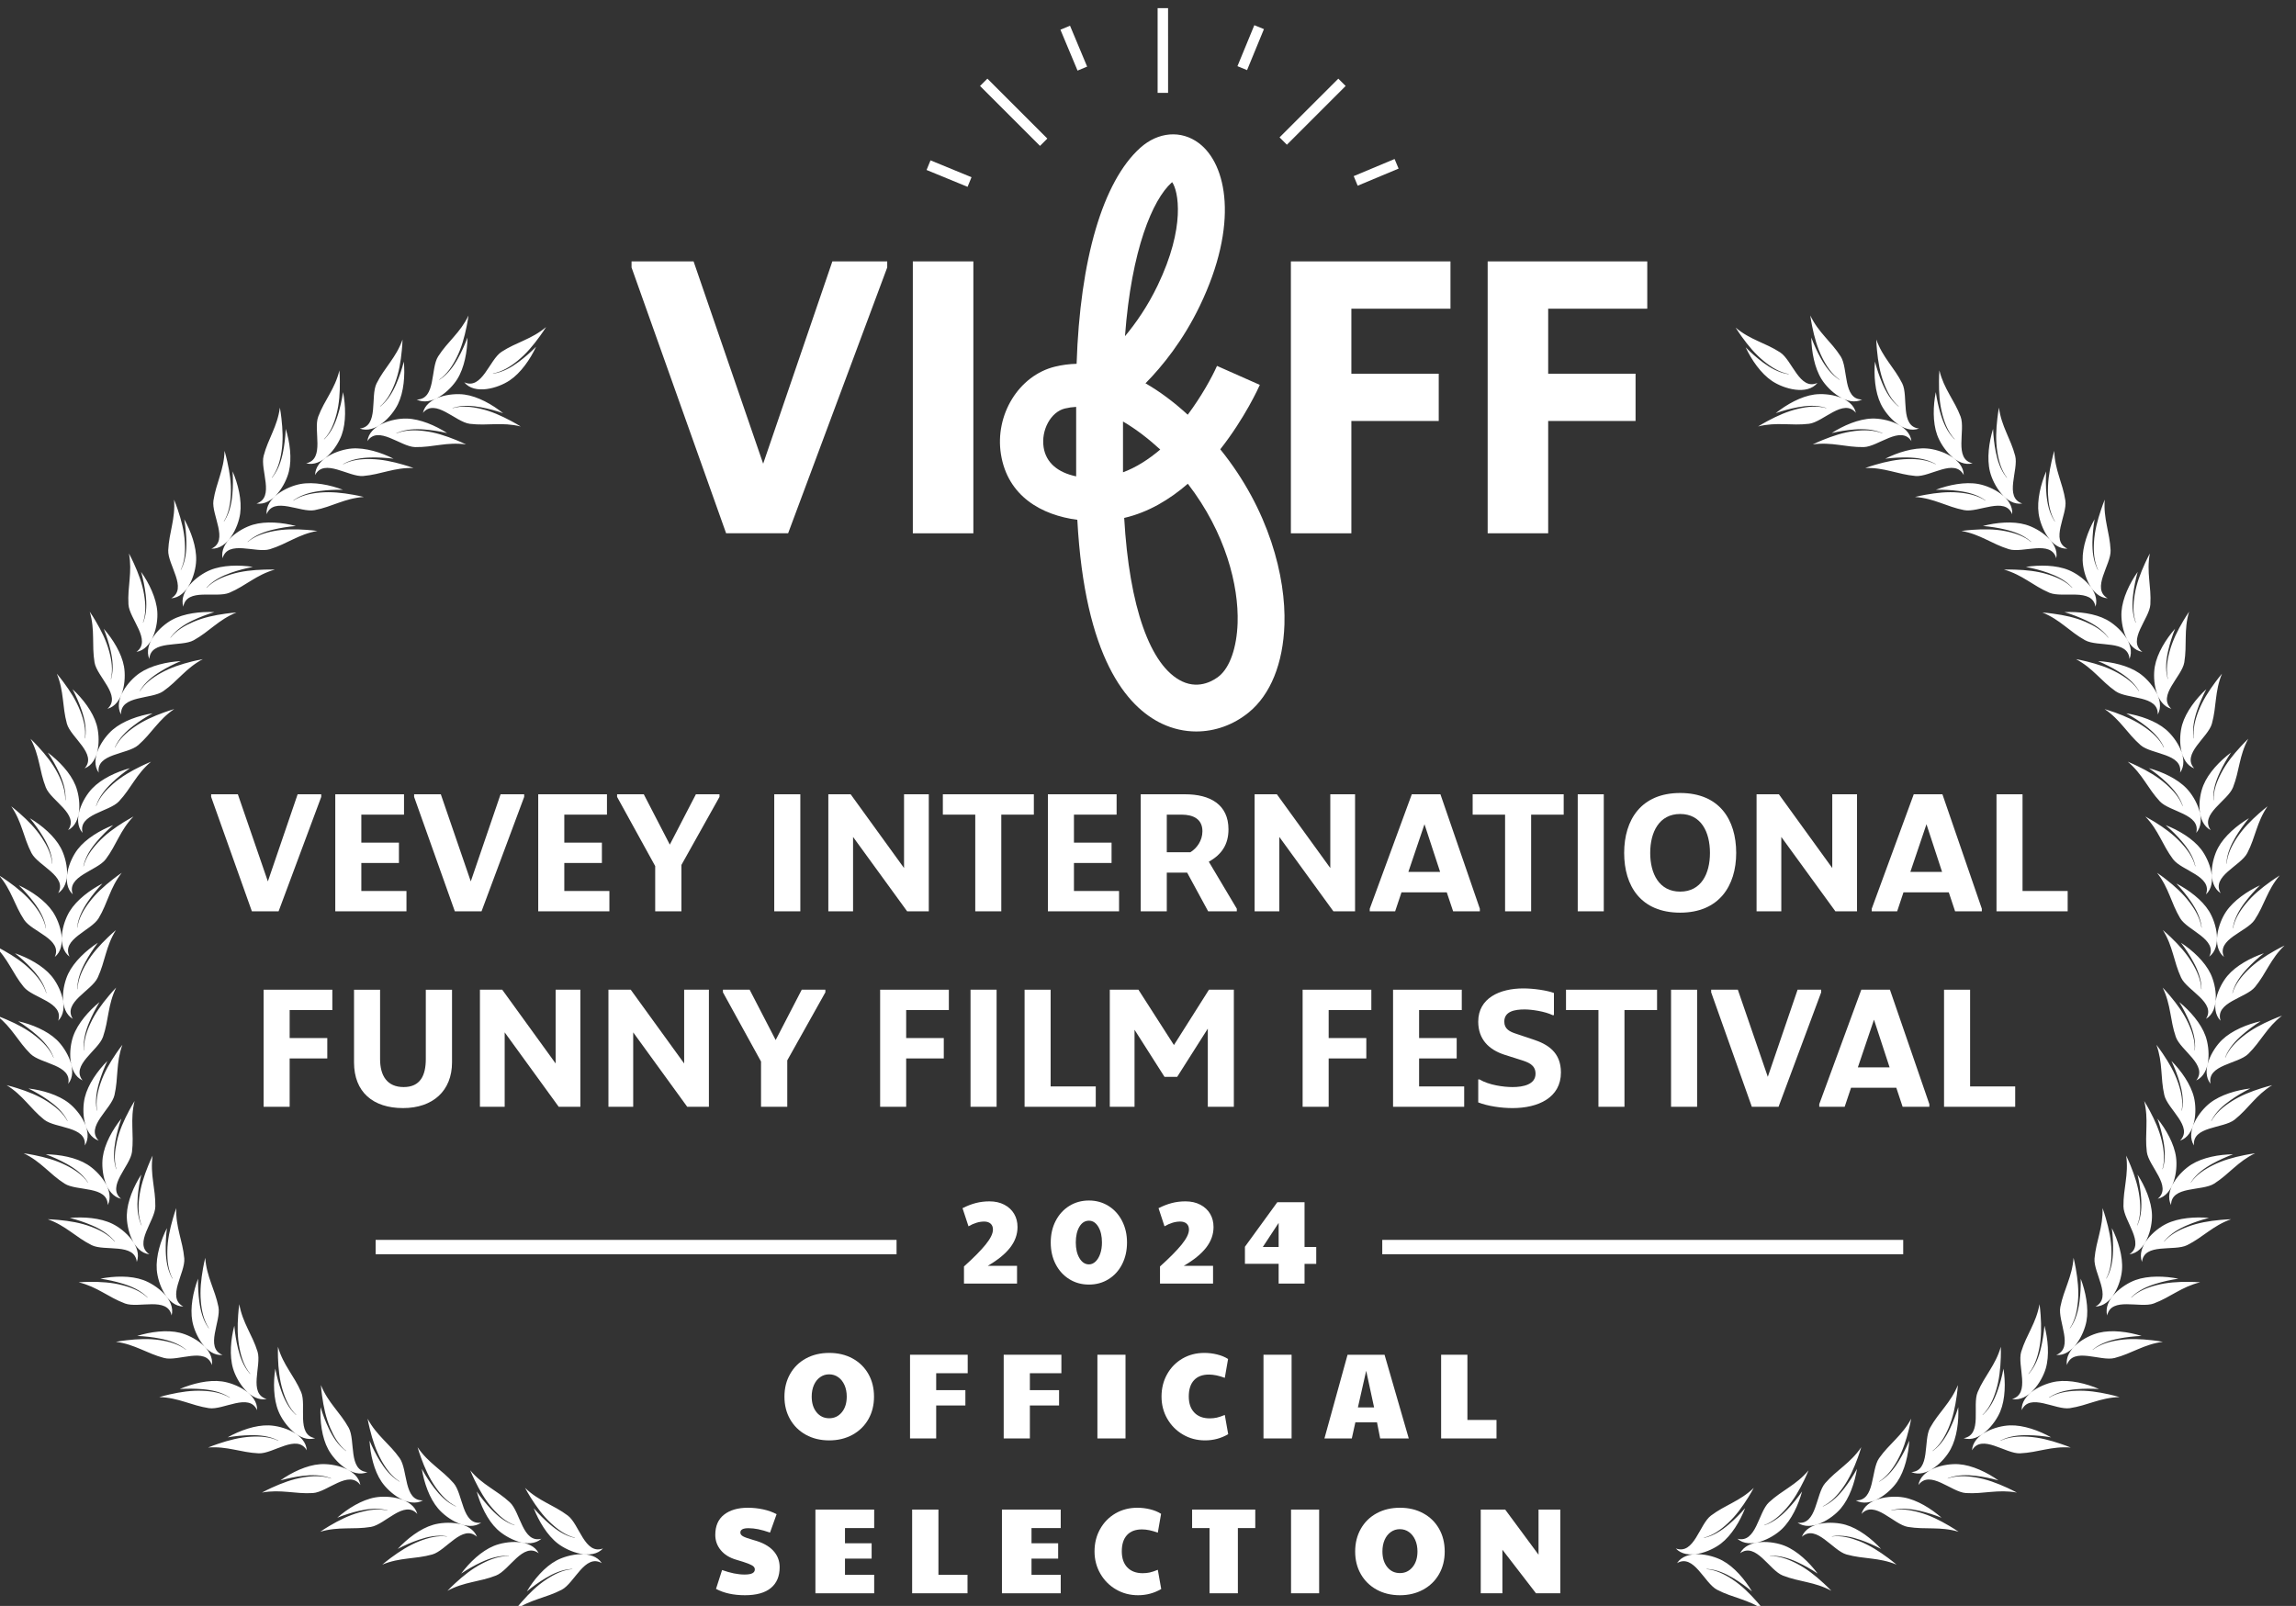 <?xml version="1.0" encoding="UTF-8" standalone="no"?>
<!-- Created with Inkscape (http://www.inkscape.org/) -->

<svg
   version="1.1"
   id="svg1"
   width="538.404"
   height="376.651"
   viewBox="0 0 538.404 376.651"
   sodipodi:docname="VIFFF_Lauriers2024_Official-selection.svg"
   inkscape:version="1.3.2 (091e20e, 2023-11-25)"
   xmlns:inkscape="http://www.inkscape.org/namespaces/inkscape"
   xmlns:sodipodi="http://sodipodi.sourceforge.net/DTD/sodipodi-0.dtd"
   xmlns="http://www.w3.org/2000/svg"
   xmlns:svg="http://www.w3.org/2000/svg">
  <rect x="0" y="0" width="538.404" height="376.651" fill="#333333" stroke="none"/>
  <defs
     id="defs1" />
  <sodipodi:namedview
     id="namedview1"
     pagecolor="#000000"
     bordercolor="#000000"
     borderopacity="0.25"
     inkscape:showpageshadow="2"
     inkscape:pageopacity="0.0"
     inkscape:pagecheckerboard="0"
     inkscape:deskcolor="#d1d1d1"
     inkscape:zoom="0.68791733"
     inkscape:cx="255.8447"
     inkscape:cy="231.85926"
     inkscape:window-width="1916"
     inkscape:window-height="1061"
     inkscape:window-x="0"
     inkscape:window-y="0"
     inkscape:window-maximized="1"
     inkscape:current-layer="group-R5">
    <inkscape:page
       x="0"
       y="0"
       inkscape:label="1"
       id="page1"
       width="538.404"
       height="376.651"
       margin="0"
       bleed="0" />
  </sodipodi:namedview>
  <g
     id="g1"
     inkscape:groupmode="layer"
     inkscape:label="1"
     transform="translate(-536.961,-356.313)">
    <g
       id="group-R5">
      <path
         id="path2"
         d="m 7309.5,5032.94 c -21.93,26.55 -57.34,-16.19 -82.71,-19.31 -31.63,-3.81 -56.58,3.58 -89.71,-4.69 5.45,3.31 10.96,6.55 16.57,9.52 17.43,9.3 35.05,17.26 54.38,21.75 15.98,3.66 33.14,5.6 49.14,0.99 0.22,-0.03 0.26,0.27 0.08,0.31 -0.54,0.19 -1.07,0.38 -1.64,0.53 -15.58,4.8 -32.46,3.73 -48.31,0.8 -13.14,-2.44 -26.31,-6.02 -39.14,-10.47 19.04,15.31 44.52,29.67 68.08,32.87 24.47,3.27 66.79,-4.11 73.26,-32.3 m -2453.67,53.86 c 31.37,-14.17 44.38,39.81 65.79,53.75 26.7,17.36 52.35,21.67 78.49,43.65 -3.41,-5.37 -6.99,-10.67 -10.73,-15.81 -11.54,-16 -23.82,-30.93 -39.23,-43.46 -12.73,-10.32 -27.28,-19.62 -43.69,-22.55 -0.17,0 -0.12,-0.35 0.07,-0.31 0.56,0.08 1.15,0.16 1.73,0.23 16.07,2.63 30.8,11.01 43.71,20.57 10.73,8 21,17.03 30.52,26.63 -10.32,-22.09 -26.89,-46.21 -46.66,-59.42 -20.5,-13.76 -61.79,-25.76 -80,-3.28 m 2385.95,-1.03 c -31.39,-14.21 -44.4,39.77 -65.78,53.75 -26.7,17.37 -52.38,21.67 -78.49,43.69 3.41,-5.37 6.95,-10.71 10.68,-15.85 11.55,-16.03 23.85,-30.93 39.23,-43.42 12.77,-10.32 27.32,-19.62 43.73,-22.55 0.16,-0.08 0.12,-0.35 -0.08,-0.35 -0.58,0.08 -1.17,0.16 -1.74,0.27 -16.08,2.59 -30.79,10.97 -43.7,20.53 -10.7,7.96 -20.98,17.03 -30.52,26.67 10.32,-22.1 26.87,-46.28 46.68,-59.5 20.49,-13.71 61.78,-25.68 79.99,-3.24 M 5098.36,3004.45 c -29.82,17.21 -48.07,-35.24 -70.77,-46.98 -28.24,-14.66 -54.24,-16.45 -82.39,-35.8 3.94,5.06 7.97,9.98 12.22,14.74 13.03,14.78 26.76,28.46 43.31,39.38 13.67,9 29.08,16.84 45.7,18.14 0.2,0.04 0.16,0.3 -0.04,0.3 -0.59,0 -1.17,-0.04 -1.73,-0.08 -16.27,-0.98 -31.74,-7.88 -45.53,-16.14 -11.46,-6.89 -22.55,-14.86 -32.99,-23.5 12.44,20.98 31.32,43.35 52.29,54.59 21.75,11.61 64.01,19.54 79.93,-4.65 m 2.14,25.93 c -32.25,-12.04 -41.64,42.67 -62.09,57.98 -25.45,19.16 -50.8,25.1 -75.38,48.83 3.04,-5.59 6.22,-11.12 9.6,-16.53 10.47,-16.72 21.76,-32.45 36.3,-45.94 12.01,-11.16 25.91,-21.37 42.07,-25.4 0.17,-0.08 0.09,-0.35 -0.08,-0.31 -0.59,0.11 -1.14,0.23 -1.71,0.34 -15.87,3.66 -30,13 -42.23,23.47 -10.17,8.65 -19.82,18.32 -28.7,28.57 8.86,-22.74 23.77,-47.92 42.61,-62.43 19.56,-15.05 59.95,-29.8 79.61,-8.58 m -113.4,-8.45 c -13.3,25.67 -56.15,22.24 -79,12.99 -22.05,-8.99 -43.13,-29.29 -57.71,-48.87 11.27,7.54 23.19,14.28 35.26,19.92 14.59,6.82 30.71,12.03 46.98,11.35 0.56,0 1.18,-0.08 1.75,-0.12 0.17,-0.04 0.17,-0.3 0,-0.34 -16.68,0.46 -32.8,-5.71 -47.35,-13.25 -17.64,-9.1 -32.68,-21.3 -47.22,-34.63 -4.7,-4.31 -9.23,-8.76 -13.65,-13.33 30.01,16.27 56.02,15.31 85.65,26.93 23.81,9.33 47.42,59.53 75.29,39.35 m 4.83,25.55 c -33.33,-8.6 -36.94,46.82 -55.67,64.19 -23.33,21.67 -47.9,30.25 -69.87,56.42 2.47,-5.91 5.03,-11.74 7.84,-17.45 8.65,-17.76 18.25,-34.55 31.28,-49.48 10.78,-12.35 23.53,-24 39.19,-29.67 0.19,-0.08 0.08,-0.34 -0.09,-0.28 -0.58,0.16 -1.12,0.32 -1.68,0.54 -15.41,5.26 -28.48,16.04 -39.56,27.7 -9.22,9.64 -17.8,20.34 -25.56,31.42 6.46,-23.54 18.61,-50.12 35.86,-66.55 17.87,-16.98 56.52,-35.88 78.26,-16.84 m -113.64,3.43 c -25.59,23.05 -54.33,-24.41 -78.98,-31.23 -30.71,-8.49 -56.48,-4.8 -88.03,-17.83 4.89,4.08 9.9,8.04 14.98,11.85 15.87,11.73 32.1,22.24 50.58,29.49 15.27,5.97 31.95,10.43 48.46,8.26 0.21,-0.04 0.21,0.26 0.02,0.3 -0.53,0.08 -1.1,0.2 -1.7,0.27 -16.09,2.44 -32.65,-1.11 -47.86,-6.32 -12.64,-4.35 -25.21,-9.83 -37.22,-16.12 16.58,17.9 39.66,35.92 62.51,42.51 23.7,6.86 66.68,5.79 77.24,-21.18 m 7.48,24.95 c -23.63,-16.64 -60.07,6.14 -76.06,24.95 -15.43,18.1 -24.77,45.83 -28.72,69.91 6.55,-11.89 13.97,-23.35 22.13,-33.95 9.82,-12.75 21.67,-24.83 36.45,-31.69 0.53,-0.22 1.06,-0.46 1.6,-0.68 0.19,-0.08 0.29,0.14 0.11,0.26 -14.97,7.28 -26.44,20.19 -35.88,33.6 -11.41,16.23 -19.16,33.94 -25.92,52.52 -2.19,5.91 -4.14,12.05 -5.96,18.14 19.12,-28.3 42.66,-39.46 63.59,-63.42 16.82,-19.28 14.63,-74.73 48.66,-69.64 m -112.67,15.32 c -7.68,27.88 -50.29,33.44 -74.56,29.1 -23.41,-4.19 -48.29,-19.65 -66.61,-35.73 12.57,4.99 25.6,9.14 38.63,12.15 15.67,3.59 32.53,5.37 48.28,1.3 0.58,-0.19 1.12,-0.35 1.69,-0.5 0.19,-0.07 0.11,-0.34 -0.07,-0.3 -16.17,3.88 -33.22,1.21 -49.06,-3.16 -19.12,-5.23 -36.38,-13.99 -53.37,-24.01 -5.49,-3.23 -10.86,-6.7 -16.15,-10.24 32.76,9.68 57.97,3.35 89.4,8.53 25.21,4.23 58.77,48.42 81.82,22.86 m 10.05,24 c -34.39,-1.49 -26.39,53.4 -41.1,74.32 -18.32,26.05 -40.57,39.57 -56.62,69.7 1.18,-6.25 2.48,-12.5 4.05,-18.66 4.75,-19.16 10.64,-37.6 20.28,-54.89 7.99,-14.37 18.04,-28.38 32.18,-37.22 0.15,-0.08 0,-0.3 -0.19,-0.26 -0.5,0.3 -0.99,0.6 -1.49,0.91 -13.98,8.34 -24.53,21.64 -32.93,35.31 -7.03,11.38 -13.2,23.57 -18.49,36.07 1.44,-24.34 7.81,-52.91 21.26,-72.53 13.93,-20.38 47.8,-46.85 73.05,-32.75 m -110.46,27 c -20.25,27.85 -58.23,-12.65 -83.76,-14.13 -31.77,-1.94 -56.21,7.05 -89.83,0.84 5.67,2.97 11.36,5.83 17.15,8.5 17.98,8.18 36.05,15.07 55.61,18.32 16.19,2.66 33.42,3.5 49.14,-2.02 0.17,-0.08 0.25,0.23 0.07,0.3 -0.55,0.19 -1.08,0.42 -1.6,0.65 -15.27,5.68 -32.18,5.68 -48.18,3.73 -13.23,-1.6 -26.63,-4.38 -39.67,-8.03 19.86,14.05 46.22,26.89 69.95,28.56 24.61,1.8 66.42,-8.14 71.12,-36.72 m 12.52,22.82 c -34.39,2.09 -20.69,55.88 -33.13,78.24 -15.48,27.81 -36.18,43.58 -48.98,75.27 0.51,-6.4 1.14,-12.73 2.06,-19 2.73,-19.55 6.62,-38.52 14.43,-56.76 6.44,-15.09 14.97,-30.1 28.08,-40.34 0.18,-0.12 0,-0.35 -0.16,-0.27 -0.5,0.34 -0.95,0.69 -1.41,1.07 -13.02,9.78 -22.14,24.03 -29.06,38.58 -5.77,12.04 -10.63,24.83 -14.57,37.79 -1.16,-24.38 2.19,-53.44 13.5,-74.35 11.74,-21.72 42.64,-51.62 69.24,-40.23 m -107.03,38.39 c -17.25,29.84 -59.22,-6.47 -84.77,-5.29 -31.83,1.44 -55.22,12.92 -89.23,10.25 5.91,2.36 11.88,4.64 17.92,6.62 18.72,6.29 37.41,11.24 57.2,12.43 16.37,0.94 33.63,0.04 48.64,-7.13 0.19,-0.11 0.3,0.15 0.16,0.27 -0.54,0.3 -1.04,0.53 -1.57,0.8 -14.55,7.28 -31.4,9.06 -47.5,8.76 -13.37,-0.23 -26.95,-1.52 -40.34,-3.81 21.29,11.93 48.84,21.91 72.61,21.11 24.64,-0.8 65.2,-15.13 66.88,-44.01 m 14.82,21.38 c -33.94,5.71 -14.7,57.74 -24.72,81.28 -12.5,29.3 -31.46,47.16 -40.89,79.96 -0.15,-6.37 -0.15,-12.73 0.05,-19.08 0.69,-19.74 2.62,-39.02 8.42,-57.94 4.84,-15.7 11.76,-31.51 23.73,-43.09 0.16,-0.14 -0.05,-0.34 -0.19,-0.18 -0.45,0.38 -0.89,0.76 -1.31,1.14 -11.91,11.08 -19.49,26.24 -24.84,41.44 -4.49,12.57 -7.98,25.79 -10.56,39.09 -3.71,-24.09 -3.39,-53.37 5.69,-75.36 9.38,-22.81 37,-55.76 64.62,-47.26 m -102.4,49.4 c -14.05,31.47 -59.6,-0.23 -84.86,3.58 -31.5,4.76 -53.55,18.63 -87.68,19.54 6.13,1.76 12.3,3.36 18.51,4.73 19.25,4.3 38.37,7.27 58.19,6.35 16.39,-0.72 33.43,-3.45 47.66,-12.18 0.16,-0.08 0.3,0.19 0.16,0.3 -0.5,0.31 -1,0.61 -1.49,0.95 -13.71,8.73 -30.28,12.27 -46.31,13.72 -13.31,1.14 -26.98,1.22 -40.52,0.38 22.42,9.6 50.84,16.65 74.39,13.37 24.44,-3.39 63.27,-21.83 61.95,-50.74 m 16.96,19.73 c -33.18,9.22 -8.6,58.96 -16.11,83.39 -9.37,30.47 -26.3,50.2 -32.26,83.84 -0.84,-6.33 -1.52,-12.69 -1.94,-19.02 -1.42,-19.72 -1.5,-39.04 2.32,-58.5 3.15,-16.12 8.38,-32.57 19.1,-45.34 0.13,-0.1 -0.12,-0.34 -0.25,-0.14 -0.38,0.38 -0.8,0.84 -1.18,1.26 -10.67,12.29 -16.61,28.14 -20.37,43.8 -3.13,12.95 -5.27,26.51 -6.41,40 -6.2,-23.59 -8.95,-52.73 -2.25,-75.54 6.98,-23.69 30.97,-59.35 59.35,-53.75 m -96.67,59.84 c -10.68,32.76 -59.3,5.98 -84.05,12.46 -30.82,8 -51.29,24.08 -85.16,28.57 6.29,1.1 12.63,2.06 18.94,2.74 19.61,2.25 38.92,3.2 58.54,0.27 16.21,-2.44 32.87,-6.98 46.09,-17.1 0.15,-0.12 0.35,0.1 0.19,0.22 -0.44,0.38 -0.87,0.76 -1.37,1.11 -12.72,10.17 -28.84,15.39 -44.63,18.47 -13.1,2.55 -26.7,4.07 -40.22,4.65 23.29,7.24 52.28,11.27 75.37,5.56 23.95,-5.9 60.63,-28.38 56.3,-56.95 m 18.92,17.8 c -32.01,12.67 -2.36,59.57 -7.31,84.67 -6.13,31.23 -20.91,52.68 -23.33,86.73 -1.46,-6.21 -2.8,-12.45 -3.91,-18.74 -3.42,-19.42 -5.57,-38.62 -3.8,-58.39 1.46,-16.34 4.95,-33.26 14.24,-47.05 0.12,-0.18 -0.11,-0.34 -0.22,-0.18 -0.38,0.46 -0.7,0.94 -1.07,1.4 -9.33,13.33 -13.56,29.72 -15.66,45.72 -1.79,13.21 -2.43,26.85 -2.21,40.41 -8.64,-22.82 -14.41,-51.5 -10.12,-74.92 4.45,-24.23 24.6,-62.21 53.39,-59.65 m -89.89,69.66 c -7.18,33.68 -58.34,12.15 -82.27,21.18 -29.82,11.2 -48.5,29.29 -81.67,37.33 6.35,0.42 12.72,0.72 19.08,0.76 19.73,0.2 39.06,-0.88 58.24,-5.91 15.88,-4.11 31.97,-10.35 44.07,-21.82 0.14,-0.11 0.34,0.12 0.19,0.23 -0.4,0.42 -0.8,0.88 -1.21,1.26 -11.62,11.39 -27.07,18.32 -42.44,23.01 -12.8,3.92 -26.15,6.86 -39.54,8.83 23.9,4.76 53.16,5.72 75.53,-2.36 23.19,-8.41 57.34,-34.55 50.02,-62.51 m 20.71,15.74 c -30.54,15.92 3.86,59.46 1.6,84.94 -2.85,31.69 -15.34,54.55 -14.15,88.71 -2.14,-6.02 -4.11,-12.07 -5.83,-18.2 -5.49,-19.01 -9.6,-37.9 -9.91,-57.71 -0.27,-16.42 1.43,-33.6 9.25,-48.3 0.08,-0.19 -0.18,-0.31 -0.26,-0.16 -0.3,0.54 -0.61,1 -0.91,1.53 -7.89,14.25 -10.4,31 -10.82,47.08 -0.34,13.33 0.38,27.01 2.05,40.42 -10.97,-21.76 -19.71,-49.68 -17.9,-73.41 1.9,-24.6 17.98,-64.44 46.88,-64.9 m -82.11,78.65 c -3.62,34.21 -56.76,18.21 -79.61,29.64 -28.5,14.25 -45.18,34.25 -77.35,45.67 6.36,-0.23 12.74,-0.61 19.08,-1.22 19.64,-1.86 38.73,-4.95 57.27,-11.96 15.39,-5.75 30.74,-13.63 41.56,-26.32 0.16,-0.12 0.34,0.08 0.25,0.19 -0.4,0.49 -0.75,0.95 -1.09,1.41 -10.38,12.53 -25.03,21.07 -39.8,27.35 -12.31,5.22 -25.29,9.56 -38.4,12.92 24.25,2.2 53.45,0.1 74.85,-10.29 22.19,-10.74 53.42,-40.34 43.24,-67.39 m 22.22,13.49 c -28.7,19.01 10.04,58.74 10.46,84.33 0.51,31.81 -9.52,55.84 -4.8,89.67 -2.75,-5.75 -5.34,-11.58 -7.7,-17.48 -7.4,-18.32 -13.49,-36.69 -15.88,-56.34 -1.98,-16.31 -2.1,-33.56 4.13,-49.02 0.08,-0.2 -0.16,-0.28 -0.28,-0.08 -0.23,0.5 -0.46,1.03 -0.68,1.56 -6.37,15.01 -7.13,31.89 -5.87,47.96 1.02,13.29 3.2,26.82 6.29,39.99 -13.19,-20.49 -24.83,-47.34 -25.49,-71.11 -0.71,-24.69 11.12,-66.02 39.82,-69.48 m -73.45,86.81 c 0,34.44 -54.56,24.04 -76.08,37.82 -26.82,17.14 -41.31,38.78 -72.14,53.52 6.32,-0.91 12.65,-1.98 18.85,-3.23 19.36,-3.93 38.02,-9 55.75,-17.91 14.69,-7.31 29.12,-16.72 38.57,-30.47 0.11,-0.16 0.32,0.04 0.25,0.18 -0.33,0.46 -0.63,0.96 -0.98,1.46 -8.94,13.59 -22.64,23.57 -36.68,31.35 -11.7,6.47 -24.17,12.11 -36.87,16.83 24.37,-0.26 53.21,-5.41 73.41,-18.01 20.94,-13.03 48.88,-45.68 35.92,-71.54 m 23.53,11.09 c -28.22,6.43 -35.61,48.79 -32.33,73.25 3.14,23.57 17.52,49.06 32.77,68.1 -4.43,-12.8 -7.98,-26.01 -10.42,-39.16 -2.91,-15.85 -3.97,-32.75 0.8,-48.3 0.16,-0.53 0.34,-1.1 0.54,-1.64 0.08,-0.18 0.34,-0.11 0.3,0.04 -4.61,16.04 -2.67,33.18 1,49.18 4.41,19.35 12.39,36.98 21.67,54.4 2.97,5.63 6.17,11.12 9.5,16.61 -8.24,-33.19 -0.78,-58.14 -4.59,-89.75 -3.09,-25.37 -45.78,-60.83 -19.24,-82.73 m -63.97,94 c 3.58,34.25 -51.73,29.64 -71.67,45.56 -24.92,19.89 -37.06,42.89 -66.17,60.8 6.2,-1.57 12.35,-3.28 18.38,-5.19 18.84,-5.9 36.86,-12.91 53.58,-23.61 13.81,-8.84 27.19,-19.74 35.16,-34.4 0.11,-0.15 0.34,0 0.27,0.19 -0.27,0.5 -0.52,1.03 -0.78,1.56 -7.51,14.44 -20.1,25.75 -33.28,35.01 -10.91,7.7 -22.72,14.59 -34.85,20.61 24.22,-2.86 52.37,-10.97 71.11,-25.6 19.49,-15.16 43.85,-50.58 28.25,-74.93 m 24.55,8.57 c -24.11,24.54 22.06,55.36 27.77,80.3 7.12,31.04 2.32,56.61 13.97,88.76 -3.88,-5.11 -7.63,-10.29 -11.19,-15.51 -11.05,-16.38 -20.84,-33.06 -27.23,-51.84 -5.33,-15.5 -9.02,-32.38 -6.14,-48.8 0.04,-0.19 -0.27,-0.22 -0.31,-0.03 -0.11,0.57 -0.22,1.14 -0.38,1.7 -3.09,15.97 -0.3,32.69 4.25,48.12 3.79,12.8 8.74,25.56 14.48,37.82 -17.17,-17.29 -34.11,-41.13 -39.74,-64.3 -5.81,-23.92 -2.87,-66.88 24.52,-76.22 m -53.78,100.19 c 7.16,33.67 -48.34,34.85 -66.56,52.83 -22.64,22.36 -32.31,46.51 -59.4,67.35 5.99,-2.21 11.92,-4.54 17.73,-7.09 18.1,-7.85 35.34,-16.72 50.82,-29.11 12.84,-10.2 24.99,-22.43 31.39,-37.82 0.07,-0.18 0.32,-0.08 0.27,0.12 -0.2,0.53 -0.41,1.1 -0.62,1.63 -5.94,15.17 -17.27,27.77 -29.44,38.32 -10.04,8.77 -21.05,16.88 -32.49,24.15 23.81,-5.37 50.9,-16.42 68.06,-32.91 17.78,-17.1 38.3,-54.85 20.24,-77.47 m 25.33,5.94 c -26.25,12.18 -24.71,55.15 -16.43,78.39 7.99,22.4 27.36,44.34 46.23,59.8 -6.99,-11.61 -13.24,-23.81 -18.34,-36.1 -6.13,-14.87 -10.67,-31.2 -9.23,-47.43 0.05,-0.57 0.1,-1.15 0.18,-1.71 0.02,-0.2 0.32,-0.2 0.28,0 -1.14,16.6 4.31,33.02 11.23,47.88 8.32,17.98 19.82,33.55 32.51,48.68 4.08,4.91 8.34,9.64 12.76,14.25 -14.97,-30.75 -12.85,-56.65 -23.18,-86.82 -8.29,-24.15 -57.45,-49.93 -36.01,-76.94 m -43.03,105.28 c 20.34,20.58 3.85,60.3 -12.04,79.16 -15.33,18.2 -41.15,31.99 -64.24,39.84 10.63,-8.41 20.73,-17.59 29.81,-27.43 10.98,-11.76 20.93,-25.48 25.25,-41.13 0.16,-0.58 0.32,-1.14 0.44,-1.72 0.08,-0.18 -0.2,-0.3 -0.28,-0.08 -4.75,15.93 -15.57,29.38 -27.26,40.92 -14.11,13.94 -30.3,24.53 -47.46,34.2 -5.55,3.16 -11.2,6.09 -16.93,8.92 24.75,-23.55 31.86,-48.57 52.07,-73.18 16.23,-19.76 71.25,-26.74 60.64,-59.5 m 25.8,3.28 c -18.46,29.06 33.11,49.59 43.85,72.76 13.41,28.86 14.05,54.92 32.15,83.87 -4.85,-4.15 -9.62,-8.42 -14.17,-12.84 -14.23,-13.67 -27.28,-28 -37.44,-44.98 -8.42,-14.09 -15.55,-29.82 -16.14,-46.44 -0.01,-0.22 -0.3,-0.22 -0.32,0 v 1.75 c 0.31,16.27 6.48,32.04 14.17,46.17 6.36,11.73 13.87,23.2 22.01,33.98 -20.37,-13.33 -41.93,-33.17 -52.25,-54.62 -10.65,-22.25 -16.67,-64.79 8.14,-79.65 m -31.8,109.21 c 14.02,31.43 -39.99,44.14 -54.05,65.48 -17.55,26.58 -21.96,52.22 -44.15,78.24 5.41,-3.4 10.74,-6.89 15.9,-10.59 16.08,-11.47 31.07,-23.7 43.65,-39.01 10.4,-12.72 19.8,-27.2 22.85,-43.61 0,-0.16 0.28,-0.12 0.28,0.08 -0.1,0.6 -0.18,1.18 -0.28,1.74 -2.67,16.04 -11.13,30.71 -20.77,43.58 -8.03,10.67 -17.12,20.92 -26.81,30.4 22.13,-10.21 46.37,-26.66 59.7,-46.36 13.85,-20.46 26.08,-61.67 3.68,-79.95 m 26.04,0.53 c -23.14,17.37 -12.7,59.04 0.25,80.07 12.45,20.22 35.99,37.71 57.68,48.87 -9.27,-9.86 -17.92,-20.53 -25.48,-31.5 -9.1,-13.25 -16.93,-28.3 -18.89,-44.45 -0.08,-0.58 -0.14,-1.15 -0.17,-1.75 -0.02,-0.16 0.24,-0.24 0.26,-0.04 2.37,16.49 11.09,31.39 20.95,44.48 11.89,15.89 26.34,28.73 41.9,40.88 5.03,3.93 10.19,7.66 15.45,11.28 -21.03,-26.93 -24.36,-52.72 -40.7,-80.08 -13.16,-21.93 -66.58,-36.94 -51.25,-67.76 m -20.17,111.91 c 24.18,15.93 16.3,58.17 4.68,79.92 -11.2,20.99 -33.59,39.84 -54.55,52.34 8.63,-10.44 16.61,-21.53 23.47,-32.99 8.28,-13.79 15.15,-29.29 16.11,-45.56 0.04,-0.57 0.06,-1.14 0.08,-1.75 0.02,-0.15 -0.27,-0.19 -0.28,0 -1.28,16.57 -9.13,32 -18.14,45.67 -10.92,16.57 -24.51,30.32 -39.32,43.35 -4.77,4.23 -9.7,8.3 -14.71,12.23 19.31,-28.15 21.06,-54.13 35.69,-82.39 11.77,-22.71 64.18,-40.99 46.97,-70.82 m 25.9,-2.13 c -12.02,32.23 42.68,41.6 58.05,62.01 19.12,25.45 25.14,50.78 48.87,75.39 -5.6,-3.09 -11.12,-6.29 -16.53,-9.6 -16.76,-10.48 -32.48,-21.75 -45.97,-36.26 -11.16,-12.04 -21.41,-25.91 -25.47,-42.06 -0.06,-0.23 -0.32,-0.15 -0.28,0.04 0.11,0.61 0.22,1.14 0.34,1.75 3.67,15.85 13.02,29.98 23.46,42.17 8.69,10.17 18.38,19.84 28.61,28.72 -22.71,-8.88 -47.92,-23.73 -62.45,-42.59 -15.07,-19.54 -29.81,-59.92 -8.63,-79.57 m -8.37,113.36 c 20.24,27.88 -29.97,51.54 -39.26,75.34 -11.64,29.64 -10.65,55.66 -26.92,85.71 4.57,-4.46 9.1,-8.99 13.37,-13.71 13.33,-14.52 25.45,-29.6 34.57,-47.2 7.56,-14.59 13.67,-30.7 13.23,-47.38 0,-0.19 0.32,-0.19 0.34,0 0.05,0.57 0.05,1.14 0.1,1.75 0.71,16.23 -4.49,32.42 -11.29,46.97 -5.62,12.11 -12.38,24.04 -19.88,35.27 19.54,-14.59 39.81,-35.69 48.77,-57.75 9.28,-22.85 12.67,-65.71 -13.03,-79 m 25.59,-4.88 c -19.05,21.83 -0.12,60.42 16.89,78.29 16.4,17.25 43.02,29.4 66.57,35.8 -11.13,-7.73 -21.79,-16.3 -31.47,-25.48 -11.66,-11.12 -22.45,-24.15 -27.73,-39.54 -0.19,-0.57 -0.38,-1.18 -0.53,-1.68 -0.04,-0.19 0.19,-0.3 0.26,-0.11 5.72,15.62 17.38,28.34 29.71,39.16 14.93,13.02 31.78,22.62 49.52,31.23 5.72,2.78 11.55,5.41 17.45,7.85 -26.17,-21.98 -34.81,-46.55 -56.49,-69.86 -17.4,-18.75 -72.79,-22.29 -64.18,-55.66 m 3.5,113.71 c 26.97,10.47 28.05,53.48 21.22,77.17 -6.59,22.86 -24.57,45.98 -42.45,62.55 6.27,-12 11.74,-24.53 16.07,-37.18 5.23,-15.2 8.74,-31.77 6.34,-47.88 -0.11,-0.57 -0.23,-1.14 -0.34,-1.75 0,-0.19 -0.31,-0.16 -0.31,0.07 2.21,16.5 -2.2,33.18 -8.19,48.5 -7.24,18.43 -17.71,34.7 -29.44,50.54 -3.79,5.14 -7.77,10.1 -11.85,15.05 13.03,-31.58 9.34,-57.37 17.75,-88.07 6.78,-24.64 54.24,-53.4 31.2,-79 m 24.91,-7.5 c -5.02,34.05 50.4,31.8 69.68,48.56 24.01,20.95 35.15,44.45 63.49,63.61 -6.13,-1.86 -12.22,-3.84 -18.19,-5.98 -18.55,-6.74 -36.26,-14.51 -52.49,-25.9 -13.43,-9.41 -26.34,-20.87 -33.65,-35.88 -0.1,-0.15 -0.35,0 -0.29,0.15 0.25,0.53 0.48,1.07 0.71,1.64 6.89,14.74 18.97,26.63 31.74,36.38 10.6,8.15 22.08,15.54 33.97,22.09 -24.08,-3.88 -51.85,-13.21 -69.96,-28.64 -18.82,-15.97 -41.65,-52.38 -25.01,-76.03 m 15.41,112.63 c 25.57,23.05 -18.57,56.61 -22.76,81.82 -5.18,31.47 1.21,56.68 -8.45,89.44 3.53,-5.26 7,-10.66 10.18,-16.15 10.04,-16.99 18.76,-34.28 24,-53.4 4.36,-15.81 7.01,-32.87 3.1,-49.07 -0.02,-0.19 0.28,-0.26 0.33,-0.07 0.15,0.57 0.31,1.1 0.45,1.71 4.11,15.74 2.35,32.57 -1.25,48.27 -2.99,13.02 -7.12,26.05 -12.13,38.62 16.07,-18.28 31.54,-43.16 35.71,-66.58 4.34,-24.31 -1.26,-66.93 -29.18,-74.59 m 23.98,-10.06 c -14.06,25.26 12.47,59.13 32.83,73.03 19.64,13.44 48.21,19.77 72.55,21.18 -12.48,-5.26 -24.68,-11.43 -36.05,-18.44 -13.73,-8.42 -27.01,-18.93 -35.39,-32.91 -0.3,-0.5 -0.57,-0.99 -0.88,-1.52 -0.07,-0.16 0.18,-0.31 0.27,-0.16 8.84,14.14 22.89,24.19 37.22,32.15 17.32,9.64 35.76,15.51 54.92,20.27 6.17,1.52 12.42,2.82 18.66,4 -30.16,-16.04 -43.69,-38.25 -69.75,-56.53 -20.92,-14.7 -75.83,-6.67 -74.38,-41.07 m 27.1,110.43 c 27.88,20.27 -12.55,58.25 -14.03,83.77 -1.9,31.8 7.08,56.22 0.89,89.82 2.97,-5.64 5.85,-11.35 8.44,-17.15 8.23,-17.97 15.08,-36.03 18.3,-55.61 2.66,-16.19 3.52,-33.44 -2.03,-49.14 -0.04,-0.15 0.22,-0.23 0.3,-0.07 0.2,0.53 0.44,1.06 0.64,1.6 5.7,15.27 5.72,32.22 3.79,48.19 -1.61,13.25 -4.33,26.66 -8.02,39.68 14.07,-19.92 26.82,-46.24 28.54,-70.01 1.77,-24.57 -8.27,-66.39 -36.82,-71.08 m 22.8,-12.53 c 2.15,34.36 55.91,20.61 78.26,33.07 27.86,15.46 43.63,36.14 75.33,48.94 -6.39,-0.49 -12.73,-1.14 -19.01,-2.05 -19.56,-2.71 -38.51,-6.59 -56.76,-14.4 -15.08,-6.44 -30.09,-14.94 -40.37,-28.08 -0.12,-0.15 -0.35,0.04 -0.24,0.23 0.34,0.46 0.68,0.96 1.04,1.41 9.78,12.99 24.09,22.1 38.62,29.03 12.03,5.71 24.83,10.58 37.76,14.51 -24.33,1.18 -53.41,-2.13 -74.35,-13.45 -21.73,-11.73 -51.63,-42.58 -40.28,-69.21 m 38.51,107.04 c 29.83,17.18 -6.41,59.19 -5.21,84.75 1.44,31.81 12.93,55.16 10.28,89.22 2.39,-5.95 4.63,-11.89 6.62,-17.91 6.29,-18.7 11.2,-37.45 12.38,-57.25 0.96,-16.38 0,-33.6 -7.15,-48.64 -0.1,-0.15 0.16,-0.31 0.28,-0.15 0.24,0.53 0.56,1.06 0.78,1.55 7.28,14.59 9.08,31.43 8.84,47.5 -0.23,13.38 -1.56,26.98 -3.81,40.34 11.88,-21.25 21.84,-48.79 21.02,-72.6 -0.8,-24.64 -15.15,-65.17 -44.03,-66.81 m 21.37,-14.9 c 5.71,33.98 57.78,14.71 81.29,24.69 29.29,12.49 47.16,31.42 80.03,40.83 -6.42,0.16 -12.79,0.16 -19.16,-0.07 -19.69,-0.65 -38.97,-2.52 -57.92,-8.35 -15.68,-4.83 -31.49,-11.76 -43.06,-23.73 -0.16,-0.11 -0.34,0.08 -0.23,0.23 0.38,0.46 0.76,0.88 1.14,1.3 11.14,11.92 26.29,19.42 41.44,24.83 12.57,4.46 25.83,7.92 39.12,10.52 -24.07,3.69 -53.36,3.42 -75.36,-5.64 -22.82,-9.37 -55.79,-36.95 -47.29,-64.61 m 49.48,102.4 c 31.47,14.01 -0.19,59.57 3.65,84.86 4.77,31.51 18.64,53.49 19.58,87.65 1.76,-6.13 3.36,-12.34 4.73,-18.51 4.31,-19.27 7.24,-38.39 6.33,-58.2 -0.76,-16.39 -3.53,-33.45 -12.24,-47.62 -0.09,-0.19 0.16,-0.34 0.27,-0.19 0.35,0.5 0.65,0.99 0.97,1.49 8.74,13.67 12.29,30.28 13.73,46.32 1.18,13.29 1.26,26.96 0.42,40.49 9.64,-22.4 16.63,-50.85 13.33,-74.39 -3.39,-24.46 -21.89,-63.28 -50.77,-61.9 m 19.7,-16.99 c 9.23,33.17 58.98,8.57 83.4,16.03 30.45,9.33 50.18,26.29 83.85,32.23 -6.29,0.8 -12.68,1.48 -19,1.94 -19.68,1.41 -39.04,1.53 -58.52,-2.28 -16.11,-3.17 -32.56,-8.39 -45.32,-19.05 -0.12,-0.15 -0.31,0.07 -0.19,0.23 0.44,0.38 0.88,0.8 1.3,1.18 12.28,10.67 28.14,16.61 43.81,20.34 12.98,3.12 26.5,5.22 40,6.36 -23.55,6.21 -52.73,8.99 -75.55,2.32 -23.66,-6.93 -59.37,-30.92 -53.78,-59.3 m 59.91,96.63 c 32.72,10.63 6.05,59.32 12.52,84.04 8.06,30.77 24.16,51.27 28.66,85.09 1.09,-6.28 2.03,-12.61 2.71,-18.89 2.24,-19.58 3.19,-38.97 0.22,-58.55 -2.47,-16.23 -7.01,-32.87 -17.14,-46.09 -0.09,-0.15 0.13,-0.3 0.25,-0.19 0.38,0.46 0.74,0.91 1.12,1.37 10.14,12.73 15.39,28.8 18.48,44.61 2.58,13.1 4.11,26.7 4.68,40.26 7.22,-23.31 11.22,-52.3 5.48,-75.42 -5.93,-23.96 -28.39,-60.61 -56.98,-56.23 m 17.79,-18.93 c 12.69,32 59.55,2.29 84.66,7.24 31.25,6.06 52.66,20.87 86.75,23.24 -6.2,1.48 -12.45,2.81 -18.7,3.92 -19.45,3.46 -38.66,5.6 -58.39,3.85 -16.35,-1.45 -33.28,-4.92 -47.08,-14.21 -0.18,-0.12 -0.33,0.15 -0.18,0.27 0.44,0.34 0.94,0.68 1.39,1.03 13.35,9.33 29.8,13.56 45.71,15.65 13.24,1.75 26.9,2.44 40.45,2.13 -22.79,8.69 -51.51,14.48 -74.9,10.21 -24.29,-4.45 -62.27,-24.53 -59.71,-53.33 m 69.71,89.82 c 33.67,7.17 12.21,58.32 21.25,82.28 11.22,29.75 29.38,48.42 37.37,81.63 0.46,-6.36 0.73,-12.76 0.75,-19.12 0.18,-19.69 -0.86,-39.05 -5.91,-58.21 -4.13,-15.88 -10.4,-31.99 -21.87,-44.03 -0.09,-0.19 0.1,-0.38 0.22,-0.23 0.44,0.42 0.88,0.8 1.28,1.22 11.42,11.62 18.34,27.05 23.03,42.43 3.95,12.77 6.88,26.14 8.86,39.55 4.75,-23.93 5.67,-53.18 -2.41,-75.54 -8.41,-23.2 -34.59,-57.29 -62.57,-49.98 m 15.73,-20.72 c 15.92,30.51 59.5,-3.92 84.92,-1.64 31.75,2.78 54.57,15.24 88.74,14.06 -6.02,2.13 -12.09,4.11 -18.21,5.87 -18.94,5.48 -37.86,9.6 -57.66,9.94 -16.43,0.27 -33.61,-1.45 -48.32,-9.22 -0.16,-0.11 -0.3,0.15 -0.14,0.27 0.5,0.26 0.99,0.61 1.52,0.87 14.21,7.89 30.97,10.4 47.08,10.82 13.33,0.3 27.01,-0.42 40.44,-2.13 -21.78,11 -49.7,19.8 -73.39,18.02 -24.61,-1.91 -64.52,-17.95 -64.98,-46.86 m 78.71,82.05 c 34.23,3.58 18.24,56.76 29.72,79.62 14.27,28.41 34.3,45.09 45.74,77.28 -0.24,-6.4 -0.62,-12.76 -1.27,-19.08 -1.86,-19.66 -4.95,-38.74 -11.94,-57.29 -5.83,-15.39 -13.69,-30.74 -26.38,-41.52 -0.13,-0.12 0.06,-0.35 0.19,-0.23 0.46,0.34 0.96,0.68 1.39,1.06 12.57,10.37 21.05,25.03 27.37,39.81 5.25,12.3 9.56,25.26 12.95,38.4 2.21,-24.26 0.08,-53.48 -10.33,-74.89 -10.78,-22.21 -40.37,-53.37 -67.44,-43.16 m 13.49,-22.25 c 19.04,28.73 58.74,-10.09 84.28,-10.51 31.86,-0.53 55.88,9.45 89.7,4.72 -5.77,2.75 -11.6,5.34 -17.5,7.74 -18.27,7.42 -36.63,13.52 -56.31,15.92 -16.27,1.98 -33.55,2.1 -48.99,-4.12 -0.19,-0.11 -0.27,0.2 -0.12,0.27 0.52,0.27 1.07,0.5 1.61,0.73 14.99,6.36 31.88,7.08 47.95,5.79 13.3,-1.07 26.82,-3.2 40,-6.29 -20.49,13.18 -47.37,24.88 -71.12,25.56 -24.69,0.69 -66.03,-11.08 -69.5,-39.81 m 86.85,73.41 c 25.85,-13.03 58.53,14.89 71.56,35.84 12.61,20.19 17.74,48.99 18.1,73.41 -4.73,-12.69 -10.37,-25.15 -16.85,-36.8 -7.82,-14.1 -17.82,-27.77 -31.41,-36.76 -0.47,-0.31 -0.97,-0.61 -1.48,-0.95 -0.15,-0.08 -0.32,0.15 -0.15,0.3 13.69,9.37 23.17,23.88 30.53,38.51 8.91,17.72 13.96,36.38 17.9,55.69 1.3,6.25 2.32,12.57 3.24,18.9 -14.75,-30.82 -36.38,-45.3 -53.55,-72.15 -13.79,-21.48 -3.45,-76.03 -37.89,-75.99 m 11.07,-23.54 c 21.93,26.55 57.36,-16.19 82.73,-19.31 31.62,-3.81 56.57,3.58 89.71,-4.69 -5.45,3.31 -10.96,6.55 -16.59,9.52 -17.43,9.3 -35.03,17.33 -54.34,21.75 -16,3.66 -33.14,5.6 -49.18,0.99 -0.17,-0.03 -0.26,0.23 -0.07,0.31 0.55,0.19 1.1,0.38 1.68,0.53 15.57,4.8 32.45,3.73 48.26,0.8 13.16,-2.44 26.35,-6.02 39.16,-10.47 -19.02,15.31 -44.53,29.67 -68.1,32.87 -24.43,3.27 -66.79,-4.11 -73.26,-32.3 M 6994.09,3004.45 c 29.85,17.21 48.09,-35.24 70.75,-46.98 28.27,-14.66 54.24,-16.45 82.42,-35.8 -3.95,5.06 -7.98,9.98 -12.21,14.74 -13.07,14.78 -26.78,28.46 -43.33,39.38 -13.69,9 -29.08,16.84 -45.69,18.14 -0.19,0.04 -0.17,0.3 0.03,0.3 0.57,0 1.15,-0.04 1.75,-0.08 16.23,-0.98 31.72,-7.88 45.49,-16.14 11.49,-6.89 22.59,-14.86 32.99,-23.5 -12.44,20.98 -31.28,43.35 -52.27,54.59 -21.74,11.61 -64.01,19.54 -79.93,-4.65 m -2.16,25.93 c 32.31,-12.04 41.64,42.67 62.09,57.98 25.47,19.16 50.82,25.1 75.42,48.83 -3.08,-5.59 -6.24,-11.12 -9.62,-16.53 -10.44,-16.72 -21.72,-32.45 -36.28,-45.94 -12.03,-11.16 -25.93,-21.37 -42.08,-25.4 -0.19,-0.08 -0.12,-0.35 0.07,-0.31 0.57,0.11 1.11,0.23 1.69,0.34 15.89,3.66 30.02,13 42.27,23.47 10.17,8.65 19.8,18.32 28.68,28.57 -8.84,-22.74 -23.77,-47.92 -42.63,-62.43 -19.54,-15.05 -59.91,-29.8 -79.61,-8.58 m 113.4,-8.45 c 13.33,25.67 56.19,22.24 79.01,12.99 22.06,-8.99 43.15,-29.29 57.72,-48.87 -11.25,7.54 -23.17,14.28 -35.27,19.92 -14.56,6.82 -30.7,12.03 -46.97,11.35 -0.58,0 -1.16,-0.08 -1.74,-0.12 -0.18,-0.04 -0.18,-0.3 0,-0.34 16.66,0.46 32.81,-5.71 47.36,-13.25 17.56,-9.1 32.69,-21.3 47.2,-34.63 4.68,-4.31 9.22,-8.76 13.67,-13.33 -30.02,16.27 -56.04,15.31 -85.67,26.93 -23.8,9.33 -47.42,59.53 -75.31,39.35 m -4.83,25.55 c 33.33,-8.6 36.93,46.82 55.69,64.19 23.35,21.67 47.88,30.25 69.87,56.42 -2.45,-5.91 -5.04,-11.74 -7.82,-17.45 -8.67,-17.76 -18.25,-34.55 -31.3,-49.48 -10.8,-12.35 -23.55,-24 -39.19,-29.67 -0.15,-0.08 -0.05,-0.34 0.09,-0.28 0.58,0.16 1.12,0.32 1.68,0.54 15.41,5.26 28.5,16.04 39.54,27.66 9.24,9.68 17.82,20.38 25.56,31.46 -6.4,-23.54 -18.58,-50.12 -35.84,-66.55 -17.87,-16.98 -56.49,-35.88 -78.28,-16.84 m 113.66,3.43 c 25.6,23.05 54.34,-24.41 78.98,-31.23 30.71,-8.49 56.46,-4.8 88.01,-17.83 -4.87,4.08 -9.86,8.04 -14.97,11.85 -15.88,11.73 -32.11,22.24 -50.56,29.49 -15.3,5.97 -31.98,10.43 -48.49,8.26 -0.16,-0.04 -0.21,0.26 0,0.3 0.52,0.08 1.14,0.2 1.7,0.27 16.11,2.44 32.67,-1.11 47.88,-6.32 12.65,-4.35 25.17,-9.83 37.16,-16.12 -16.52,17.9 -39.64,35.92 -62.49,42.51 -23.73,6.86 -66.66,5.79 -77.22,-21.18 m -7.5,24.95 c 23.67,-16.64 60.09,6.14 76.1,24.95 15.43,18.1 24.77,45.83 28.69,69.95 -6.54,-11.93 -13.98,-23.39 -22.11,-33.99 -9.81,-12.75 -21.69,-24.83 -36.44,-31.69 -0.53,-0.22 -1.1,-0.46 -1.6,-0.68 -0.19,-0.08 -0.3,0.14 -0.15,0.26 14.97,7.28 26.46,20.19 35.88,33.6 11.41,16.23 19.2,33.94 25.94,52.52 2.18,5.91 4.14,12.05 5.99,18.14 -19.15,-28.3 -42.67,-39.46 -63.62,-63.42 -16.83,-19.28 -14.63,-74.73 -48.68,-69.64 m 112.68,15.32 c 7.69,27.88 50.31,33.44 74.58,29.1 23.42,-4.19 48.3,-19.65 66.62,-35.73 -12.61,4.99 -25.64,9.14 -38.66,12.15 -15.66,3.59 -32.53,5.37 -48.27,1.3 -0.58,-0.19 -1.12,-0.35 -1.68,-0.5 -0.18,-0.07 -0.14,-0.34 0.04,-0.3 16.19,3.88 33.28,1.21 49.07,-3.16 19.12,-5.23 36.39,-13.99 53.36,-24.01 5.53,-3.23 10.9,-6.7 16.2,-10.24 -32.77,9.68 -58.02,3.35 -89.43,8.53 -25.21,4.23 -58.79,48.42 -81.83,22.86 m -10.06,24 c 34.41,-1.49 26.43,53.4 41.1,74.32 18.36,26.05 40.57,39.57 56.62,69.7 -1.16,-6.25 -2.48,-12.5 -4.02,-18.66 -4.76,-19.16 -10.65,-37.6 -20.27,-54.89 -7.99,-14.37 -18.08,-28.38 -32.22,-37.22 -0.15,-0.08 0,-0.34 0.19,-0.26 0.52,0.3 0.99,0.6 1.53,0.91 13.94,8.34 24.49,21.64 32.91,35.31 6.99,11.38 13.18,23.57 18.47,36.07 -1.4,-24.34 -7.81,-52.91 -21.24,-72.53 -13.93,-20.38 -47.82,-46.88 -73.07,-32.75 m 110.47,27 c 20.26,27.85 58.28,-12.65 83.76,-14.13 31.78,-1.94 56.24,7.05 89.8,0.84 -5.62,2.97 -11.34,5.83 -17.11,8.5 -17.96,8.18 -36.05,15.07 -55.61,18.32 -16.21,2.66 -33.38,3.5 -49.12,-2.02 -0.19,-0.08 -0.27,0.23 -0.11,0.3 0.55,0.19 1.1,0.42 1.62,0.65 15.25,5.68 32.21,5.68 48.16,3.73 13.25,-1.6 26.66,-4.38 39.69,-8.03 -19.9,14.05 -46.24,26.89 -69.93,28.56 -24.65,1.8 -66.44,-8.14 -71.15,-36.72 m -12.5,22.82 c 34.36,2.09 20.66,55.88 33.1,78.24 15.5,27.81 36.18,43.58 49.03,75.27 -0.5,-6.4 -1.21,-12.73 -2.1,-19 -2.71,-19.55 -6.63,-38.52 -14.4,-56.76 -6.45,-15.09 -15.01,-30.1 -28.11,-40.34 -0.15,-0.12 0.03,-0.35 0.19,-0.27 0.46,0.34 0.95,0.69 1.41,1.07 12.99,9.78 22.13,24.03 29.06,38.58 5.75,12.04 10.63,24.83 14.55,37.79 1.18,-24.38 -2.21,-53.44 -13.52,-74.35 -11.71,-21.72 -42.6,-51.62 -69.21,-40.23 m 107,38.39 c 17.25,29.84 59.25,-6.47 84.81,-5.29 31.79,1.44 55.14,12.92 89.23,10.25 -5.95,2.36 -11.92,4.64 -17.94,6.62 -18.72,6.29 -37.39,11.24 -57.22,12.43 -16.33,0.94 -33.61,0.04 -48.64,-7.13 -0.19,-0.11 -0.3,0.15 -0.13,0.27 0.53,0.3 1.05,0.53 1.54,0.8 14.59,7.28 31.4,9.06 47.5,8.76 13.37,-0.23 26.97,-1.52 40.34,-3.81 -21.27,11.93 -48.84,21.91 -72.59,21.11 -24.66,-0.8 -65.18,-15.13 -66.9,-44.01 m -14.8,21.38 c 33.96,5.71 14.7,57.74 24.74,81.28 12.51,29.3 31.43,47.16 40.87,79.96 0.15,-6.37 0.15,-12.76 -0.05,-19.08 -0.69,-19.74 -2.62,-39.02 -8.44,-57.94 -4.84,-15.7 -11.74,-31.51 -23.73,-43.09 -0.15,-0.14 0.07,-0.34 0.19,-0.18 0.48,0.38 0.9,0.76 1.32,1.14 11.9,11.08 19.48,26.24 24.85,41.41 4.49,12.6 8.02,25.82 10.55,39.12 3.73,-24.09 3.4,-53.37 -5.64,-75.36 -9.42,-22.81 -37.02,-55.76 -64.66,-47.26 m 102.41,49.4 c 14.02,31.47 59.58,-0.23 84.87,3.58 31.46,4.76 53.51,18.63 87.68,19.54 -6.13,1.76 -12.34,3.36 -18.51,4.73 -19.27,4.3 -38.43,7.27 -58.2,6.35 -16.42,-0.72 -33.44,-3.45 -47.63,-12.18 -0.18,-0.08 -0.33,0.19 -0.18,0.3 0.5,0.31 0.96,0.61 1.45,0.95 13.75,8.73 30.32,12.27 46.32,13.72 13.32,1.14 27.01,1.22 40.53,0.38 -22.4,9.64 -50.84,16.65 -74.39,13.37 -24.42,-3.39 -63.27,-21.83 -61.94,-50.74 m -16.99,19.73 c 33.18,9.22 8.61,58.96 16.12,83.39 9.36,30.47 26.31,50.2 32.29,83.84 0.8,-6.33 1.49,-12.69 1.94,-19.02 1.38,-19.72 1.47,-39.04 -2.32,-58.5 -3.19,-16.12 -8.42,-32.57 -19.14,-45.34 -0.11,-0.1 0.14,-0.34 0.25,-0.14 0.42,0.38 0.8,0.84 1.19,1.26 10.66,12.29 16.64,28.14 20.41,43.8 3.12,12.95 5.22,26.51 6.36,40 6.24,-23.59 8.97,-52.73 2.29,-75.54 -6.99,-23.69 -31.01,-59.35 -59.39,-53.75 m 96.67,59.84 c 10.68,32.76 59.32,5.98 84.08,12.46 30.82,8 51.26,24.08 85.13,28.57 -6.29,1.1 -12.61,2.06 -18.93,2.74 -19.6,2.25 -38.89,3.2 -58.51,0.27 -16.23,-2.44 -32.87,-6.98 -46.13,-17.1 -0.15,-0.12 -0.32,0.1 -0.19,0.22 0.46,0.38 0.91,0.76 1.37,1.11 12.72,10.13 28.84,15.39 44.65,18.47 13.06,2.55 26.68,4.07 40.22,4.65 -23.28,7.24 -52.26,11.27 -75.39,5.56 -23.93,-5.9 -60.59,-28.38 -56.3,-56.95 m -18.92,17.8 c 32.01,12.67 2.4,59.57 7.33,84.67 6.11,31.23 20.89,52.68 23.31,86.73 1.51,-6.21 2.83,-12.45 3.93,-18.74 3.44,-19.42 5.57,-38.62 3.83,-58.39 -1.5,-16.34 -4.98,-33.26 -14.29,-47.05 -0.08,-0.18 0.14,-0.34 0.24,-0.18 0.36,0.46 0.71,0.94 1.06,1.4 9.3,13.33 13.57,29.72 15.69,45.72 1.75,13.21 2.45,26.85 2.17,40.41 8.64,-22.82 14.43,-51.5 10.13,-74.92 -4.42,-24.23 -24.58,-62.25 -53.4,-59.65 m 89.93,69.66 c 7.16,33.68 58.3,12.15 82.25,21.18 29.82,11.2 48.48,29.29 81.69,37.33 -6.35,0.42 -12.75,0.72 -19.12,0.76 -19.7,0.2 -39.04,-0.88 -58.22,-5.91 -15.9,-4.11 -31.97,-10.35 -44.05,-21.82 -0.18,-0.11 -0.36,0.12 -0.21,0.23 0.4,0.42 0.78,0.88 1.19,1.26 11.63,11.39 27.09,18.32 42.48,23.01 12.76,3.92 26.1,6.86 39.54,8.83 -23.92,4.76 -53.18,5.72 -75.57,-2.36 -23.16,-8.41 -57.33,-34.55 -49.98,-62.51 m -20.72,15.74 c 30.51,15.92 -3.89,59.46 -1.59,84.94 2.81,31.69 15.3,54.55 14.15,88.71 2.08,-6.02 4.09,-12.07 5.82,-18.2 5.46,-19.01 9.58,-37.9 9.88,-57.71 0.27,-16.42 -1.41,-33.6 -9.23,-48.3 -0.1,-0.19 0.17,-0.31 0.24,-0.16 0.35,0.54 0.61,1 0.91,1.53 7.91,14.25 10.42,31 10.82,47.08 0.38,13.33 -0.36,27.01 -2.05,40.46 10.99,-21.8 19.73,-49.72 17.9,-73.45 -1.86,-24.6 -17.96,-64.44 -46.85,-64.9 m 82.11,78.65 c 3.59,34.21 56.77,18.21 79.6,29.64 28.48,14.25 45.16,34.29 77.35,45.67 -6.38,-0.23 -12.73,-0.61 -19.04,-1.22 -19.66,-1.86 -38.78,-4.95 -57.33,-11.96 -15.37,-5.75 -30.72,-13.63 -41.56,-26.32 -0.12,-0.12 -0.32,0.08 -0.21,0.22 0.37,0.46 0.71,0.92 1.09,1.38 10.36,12.53 25,21.07 39.78,27.35 12.29,5.22 25.3,9.56 38.42,12.92 -24.27,2.2 -53.49,0.1 -74.89,-10.29 -22.19,-10.74 -53.41,-40.34 -43.21,-67.39 m -22.23,13.49 c 28.7,19.01 -10.04,58.74 -10.48,84.33 -0.48,31.81 9.52,55.84 4.84,89.67 2.71,-5.75 5.3,-11.58 7.7,-17.48 7.38,-18.32 13.48,-36.69 15.86,-56.34 1.96,-16.31 2.08,-33.56 -4.15,-49.02 -0.06,-0.2 0.2,-0.28 0.28,-0.12 0.24,0.54 0.46,1.07 0.7,1.6 6.37,15.01 7.11,31.89 5.85,47.92 -1,13.33 -3.2,26.86 -6.27,40.07 13.17,-20.53 24.83,-47.38 25.49,-71.15 0.71,-24.69 -11.12,-66.02 -39.82,-69.48 m 73.46,86.81 c 0,34.44 54.53,24.04 76.05,37.82 26.82,17.14 41.33,38.78 72.14,53.52 -6.32,-0.91 -12.61,-1.98 -18.81,-3.23 -19.39,-3.93 -38.06,-9 -55.77,-17.91 -14.69,-7.31 -29.14,-16.72 -38.57,-30.47 -0.13,-0.2 -0.32,0.04 -0.25,0.18 0.31,0.46 0.62,0.96 0.96,1.46 8.96,13.59 22.66,23.57 36.74,31.35 11.68,6.47 24.13,12.11 36.85,16.83 -24.41,-0.26 -53.25,-5.41 -73.43,-18.01 -20.96,-13.03 -48.88,-45.68 -35.91,-71.54 m -23.56,11.09 c 28.22,6.43 35.66,48.79 32.35,73.25 -3.14,23.57 -17.5,49.06 -32.77,68.1 4.45,-12.8 8.02,-26.01 10.44,-39.16 2.93,-15.85 3.96,-32.75 -0.8,-48.3 -0.2,-0.53 -0.38,-1.1 -0.58,-1.64 -0.04,-0.18 -0.34,-0.11 -0.3,0.04 4.61,16.04 2.69,33.18 -0.96,49.18 -4.45,19.35 -12.41,36.98 -21.7,54.4 -2.95,5.63 -6.18,11.12 -9.49,16.57 8.23,-33.15 0.78,-58.1 4.63,-89.71 3.05,-25.37 45.74,-60.83 19.18,-82.73 m 64,94 c -3.59,34.25 51.7,29.64 71.68,45.56 24.88,19.92 37.03,42.89 66.17,60.8 -6.17,-1.57 -12.35,-3.28 -18.4,-5.19 -18.86,-5.9 -36.88,-12.91 -53.6,-23.61 -13.78,-8.84 -27.19,-19.74 -35.15,-34.4 -0.1,-0.15 -0.33,0 -0.27,0.19 0.27,0.5 0.53,1.03 0.78,1.56 7.53,14.44 20.09,25.75 33.27,35.01 10.92,7.7 22.74,14.63 34.85,20.61 -24.2,-2.86 -52.31,-10.97 -71.11,-25.6 -19.46,-15.16 -43.85,-50.58 -28.22,-74.93 m -24.57,8.57 c 24.13,24.54 -22.03,55.36 -27.76,80.3 -7.12,31.04 -2.32,56.61 -13.95,88.76 3.84,-5.11 7.61,-10.29 11.15,-15.51 11.05,-16.38 20.84,-33.06 27.23,-51.84 5.34,-15.5 9.04,-32.38 6.14,-48.8 0,-0.19 0.27,-0.22 0.31,-0.03 0.13,0.57 0.26,1.14 0.38,1.7 3.11,15.97 0.32,32.69 -4.23,48.12 -3.81,12.8 -8.75,25.56 -14.48,37.82 17.15,-17.29 34.13,-41.13 39.74,-64.3 5.79,-23.92 2.81,-66.88 -24.53,-76.22 m 53.79,100.19 c -7.13,33.67 48.32,34.85 66.54,52.83 22.66,22.36 32.35,46.51 59.42,67.35 -5.99,-2.21 -11.94,-4.54 -17.75,-7.09 -18.12,-7.85 -35.28,-16.72 -50.79,-29.11 -12.83,-10.2 -25.01,-22.43 -31.38,-37.82 -0.07,-0.18 -0.34,-0.08 -0.3,0.12 0.19,0.53 0.42,1.1 0.61,1.63 6,15.17 17.29,27.77 29.45,38.32 10.06,8.77 21.06,16.88 32.5,24.15 -23.76,-5.37 -50.9,-16.42 -68.04,-32.91 -17.8,-17.1 -38.32,-54.85 -20.26,-77.47 m -25.33,5.94 c 26.27,12.15 24.71,55.15 16.41,78.39 -7.97,22.4 -27.36,44.34 -46.25,59.8 7.05,-11.61 13.26,-23.81 18.38,-36.1 6.13,-14.87 10.65,-31.24 9.24,-47.43 -0.06,-0.57 -0.13,-1.15 -0.19,-1.71 -0.02,-0.2 -0.3,-0.2 -0.3,0 1.14,16.6 -4.29,32.98 -11.2,47.88 -8.34,17.98 -19.82,33.55 -32.51,48.68 -4.07,4.91 -8.37,9.64 -12.75,14.25 14.93,-30.71 12.83,-56.65 23.16,-86.82 8.29,-24.15 57.45,-49.97 36.01,-76.94 m 43.01,105.28 c -20.3,20.58 -3.83,60.3 12.04,79.16 15.33,18.2 41.15,31.99 64.28,39.84 -10.63,-8.38 -20.76,-17.59 -29.83,-27.43 -11,-11.76 -20.94,-25.48 -25.27,-41.13 -0.16,-0.58 -0.3,-1.14 -0.42,-1.72 -0.08,-0.18 0.21,-0.3 0.28,-0.08 4.73,15.93 15.55,29.38 27.24,40.92 14.13,13.94 30.32,24.53 47.48,34.2 5.55,3.16 11.2,6.09 16.93,8.92 -24.75,-23.55 -31.88,-48.57 -52.07,-73.18 -16.21,-19.76 -71.27,-26.74 -60.66,-59.5 m -25.8,3.28 c 18.49,29.06 -33.09,49.59 -43.85,72.76 -13.41,28.86 -14.03,54.92 -32.11,83.87 4.84,-4.15 9.56,-8.42 14.17,-12.84 14.21,-13.67 27.24,-28 37.4,-44.98 8.42,-14.09 15.55,-29.82 16.16,-46.44 0.02,-0.22 0.3,-0.22 0.3,0 0,0.57 0,1.15 0,1.75 -0.28,16.27 -6.48,32.04 -14.17,46.17 -6.36,11.73 -13.81,23.2 -22.01,33.98 20.41,-13.33 41.97,-33.17 52.23,-54.62 10.68,-22.25 16.71,-64.79 -8.12,-79.65 m 31.77,109.21 c -13.99,31.43 40.05,44.14 54.1,65.48 17.55,26.58 22,52.26 44.13,78.27 -5.39,-3.43 -10.72,-6.92 -15.88,-10.62 -16.07,-11.47 -31.08,-23.7 -43.65,-39.01 -10.44,-12.72 -19.82,-27.2 -22.82,-43.61 -0.04,-0.16 -0.31,-0.12 -0.31,0.08 0.08,0.6 0.19,1.14 0.27,1.74 2.66,16.04 11.12,30.71 20.8,43.58 8.03,10.67 17.12,20.92 26.77,30.4 -22.12,-10.24 -46.35,-26.66 -59.68,-46.36 -13.85,-20.46 -26.1,-61.67 -3.73,-79.95 m -25.99,0.53 c 23.13,17.37 12.69,59.04 -0.24,80.07 -12.51,20.22 -36.02,37.71 -57.69,48.87 9.26,-9.86 17.9,-20.53 25.46,-31.5 9.12,-13.25 16.93,-28.3 18.92,-44.45 0.05,-0.58 0.14,-1.15 0.18,-1.75 0.04,-0.16 -0.28,-0.24 -0.3,-0.04 -2.33,16.49 -11.05,31.39 -20.91,44.48 -11.92,15.89 -26.38,28.73 -41.94,40.88 -5.01,3.93 -10.17,7.66 -15.43,11.28 21.03,-26.93 24.38,-52.72 40.7,-80.08 13.13,-21.93 66.6,-36.94 51.25,-67.76 m 20.18,111.91 c -24.17,15.93 -16.29,58.17 -4.69,79.92 11.22,20.99 33.57,39.84 54.55,52.34 -8.65,-10.44 -16.63,-21.53 -23.47,-32.99 -8.25,-13.79 -15.14,-29.29 -16.13,-45.56 -0.04,-0.57 -0.04,-1.14 -0.08,-1.75 0,-0.15 0.28,-0.19 0.3,0 1.32,16.57 9.12,32 18.14,45.67 10.9,16.57 24.55,30.32 39.32,43.35 4.75,4.23 9.7,8.3 14.71,12.23 -19.32,-28.15 -21.06,-54.13 -35.71,-82.39 -11.75,-22.71 -64.18,-40.99 -46.94,-70.82 m -25.93,-2.13 c 12.04,32.23 -42.66,41.6 -58.01,62.01 -19.14,25.45 -25.18,50.78 -48.91,75.39 5.64,-3.09 11.16,-6.29 16.55,-9.6 16.75,-10.48 32.46,-21.75 45.95,-36.26 11.21,-12.04 21.43,-25.91 25.49,-42.06 0.04,-0.23 0.32,-0.15 0.27,0.04 -0.12,0.61 -0.19,1.14 -0.35,1.75 -3.67,15.81 -13.02,29.98 -23.44,42.17 -8.7,10.17 -18.38,19.84 -28.63,28.72 22.75,-8.88 47.92,-23.73 62.47,-42.59 15.05,-19.54 29.79,-59.92 8.61,-79.57 m 8.39,113.36 c -20.24,27.88 29.93,51.54 39.26,75.34 11.63,29.64 10.63,55.66 26.9,85.71 -4.57,-4.46 -9.04,-8.99 -13.33,-13.71 -13.37,-14.52 -25.49,-29.6 -34.59,-47.2 -7.54,-14.59 -13.69,-30.7 -13.25,-47.38 0,-0.19 -0.32,-0.19 -0.32,0 -0.06,0.57 -0.08,1.14 -0.12,1.75 -0.71,16.23 4.51,32.42 11.33,46.97 5.6,12.11 12.38,24.04 19.84,35.27 -19.54,-14.59 -39.81,-35.69 -48.73,-57.75 -9.3,-22.85 -12.67,-65.71 13.01,-79 m -25.59,-4.88 c 19.07,21.83 0.16,60.42 -16.89,78.29 -16.38,17.25 -43,29.44 -66.55,35.8 11.11,-7.73 21.73,-16.3 31.43,-25.48 11.68,-11.12 22.47,-24.15 27.77,-39.54 0.19,-0.57 0.34,-1.18 0.51,-1.68 0.06,-0.19 -0.2,-0.3 -0.28,-0.11 -5.72,15.62 -17.32,28.34 -29.71,39.16 -14.93,13.02 -31.74,22.62 -49.52,31.23 -5.67,2.78 -11.54,5.41 -17.43,7.85 26.15,-21.98 34.79,-46.55 56.47,-69.86 17.42,-18.75 72.83,-22.29 64.2,-55.66 m -3.51,113.71 c -26.94,10.47 -28.04,53.48 -21.23,77.17 6.64,22.86 24.59,45.98 42.48,62.55 -6.25,-12 -11.77,-24.53 -16.1,-37.18 -5.23,-15.2 -8.72,-31.77 -6.3,-47.88 0.09,-0.57 0.19,-1.14 0.31,-1.75 0,-0.19 0.32,-0.16 0.28,0.07 -2.19,16.5 2.23,33.18 8.21,48.5 7.24,18.43 17.73,34.7 29.48,50.54 3.77,5.14 7.73,10.1 11.81,15.05 -13.03,-31.58 -9.32,-57.37 -17.75,-88.07 -6.74,-24.64 -54.24,-53.4 -31.19,-79 m -24.92,-7.5 c 5.08,34.05 -50.38,31.8 -69.65,48.56 -24.02,20.95 -35.18,44.45 -63.48,63.61 6.13,-1.86 12.15,-3.84 18.17,-5.98 18.55,-6.74 36.28,-14.51 52.49,-25.9 13.41,-9.41 26.32,-20.91 33.65,-35.88 0.08,-0.15 0.35,0 0.27,0.15 -0.23,0.53 -0.48,1.07 -0.67,1.64 -6.93,14.74 -19.01,26.63 -31.76,36.38 -10.62,8.15 -22.08,15.54 -33.97,22.09 24.08,-3.88 51.83,-13.21 69.96,-28.64 18.82,-15.97 41.63,-52.38 24.99,-76.03 m -15.39,112.63 c -25.59,23.05 18.57,56.61 22.78,81.82 5.16,31.47 -1.22,56.68 8.45,89.44 -3.55,-5.26 -7,-10.66 -10.2,-16.15 -10.06,-16.99 -18.74,-34.28 -24.02,-53.4 -4.34,-15.81 -6.99,-32.87 -3.1,-49.07 0.04,-0.19 -0.25,-0.23 -0.29,-0.07 -0.17,0.57 -0.33,1.1 -0.45,1.71 -4.14,15.74 -2.37,32.57 1.23,48.27 2.98,13.02 7.13,26.05 12.12,38.62 -16.08,-18.28 -31.55,-43.16 -35.7,-66.58 -4.3,-24.31 1.26,-66.93 29.18,-74.59 m -24.02,-10.06 c 14.1,25.26 -12.43,59.13 -32.77,73.03 -19.66,13.44 -48.23,19.77 -72.57,21.18 12.48,-5.26 24.7,-11.43 36.07,-18.44 13.71,-8.38 26.97,-18.93 35.39,-32.91 0.27,-0.5 0.57,-0.99 0.84,-1.52 0.11,-0.16 -0.13,-0.31 -0.25,-0.16 -8.82,14.14 -22.87,24.19 -37.22,32.15 -17.3,9.64 -35.74,15.51 -54.9,20.27 -6.21,1.52 -12.42,2.82 -18.7,4 30.16,-16.04 43.69,-38.25 69.77,-56.53 20.92,-14.7 75.81,-6.67 74.34,-41.07 m -27.08,110.43 c -27.86,20.27 12.57,58.25 14.07,83.77 1.91,31.8 -7.12,56.22 -0.95,89.82 -2.95,-5.64 -5.81,-11.35 -8.41,-17.15 -8.2,-17.97 -15.09,-36.03 -18.3,-55.61 -2.65,-16.19 -3.55,-33.44 2.07,-49.14 0.02,-0.15 -0.27,-0.23 -0.33,-0.07 -0.24,0.53 -0.44,1.06 -0.64,1.6 -5.69,15.27 -5.71,32.22 -3.77,48.19 1.61,13.25 4.35,26.66 7.98,39.68 -14.05,-19.92 -26.82,-46.28 -28.54,-70.01 -1.75,-24.57 8.27,-66.39 36.82,-71.08 m -22.79,-12.53 c -2.14,34.36 -55.92,20.61 -78.25,33.07 -27.83,15.46 -43.63,36.14 -75.31,48.94 6.37,-0.49 12.69,-1.14 19.02,-2.09 19.54,-2.67 38.5,-6.55 56.73,-14.36 15.06,-6.44 30.11,-14.94 40.36,-28.08 0.11,-0.15 0.34,0.04 0.23,0.23 -0.3,0.46 -0.67,0.96 -1.04,1.41 -9.78,12.99 -24.07,22.1 -38.58,29.03 -12.07,5.71 -24.83,10.62 -37.8,14.51 24.35,1.18 53.42,-2.17 74.37,-13.45 21.71,-11.73 51.61,-42.58 40.27,-69.21 m -38.5,107.04 c -29.84,17.18 6.4,59.19 5.23,84.75 -1.48,31.81 -12.94,55.16 -10.34,89.22 -2.34,-5.95 -4.61,-11.89 -6.56,-17.91 -6.31,-18.7 -11.24,-37.45 -12.42,-57.25 -0.96,-16.38 0,-33.6 7.2,-48.64 0.07,-0.15 -0.19,-0.31 -0.33,-0.15 -0.24,0.53 -0.51,1.06 -0.78,1.55 -7.27,14.59 -9.06,31.43 -8.8,47.5 0.23,13.38 1.55,26.98 3.81,40.34 -11.9,-21.25 -21.82,-48.79 -21.04,-72.6 0.82,-24.64 15.15,-65.17 44.03,-66.81 m -21.37,-14.9 c -5.73,33.98 -57.76,14.71 -81.31,24.69 -29.25,12.49 -47.13,31.42 -79.99,40.83 6.38,0.16 12.8,0.16 19.13,-0.07 19.72,-0.65 38.96,-2.52 57.93,-8.35 15.7,-4.83 31.5,-11.76 43.08,-23.73 0.12,-0.11 0.3,0.08 0.2,0.23 -0.35,0.46 -0.75,0.88 -1.15,1.3 -11.1,11.92 -26.29,19.42 -41.44,24.83 -12.59,4.46 -25.83,7.92 -39.12,10.52 24.11,3.69 53.37,3.42 75.38,-5.64 22.82,-9.37 55.81,-36.95 47.29,-64.61 m -49.48,102.4 c -31.44,14.01 0.18,59.57 -3.67,84.86 -4.77,31.51 -18.63,53.49 -19.58,87.69 -1.76,-6.17 -3.36,-12.38 -4.73,-18.55 -4.25,-19.27 -7.2,-38.39 -6.29,-58.2 0.76,-16.39 3.47,-33.45 12.22,-47.62 0.09,-0.19 -0.18,-0.34 -0.25,-0.19 -0.39,0.5 -0.65,0.99 -0.99,1.49 -8.76,13.75 -12.32,30.28 -13.71,46.32 -1.18,13.29 -1.3,26.96 -0.46,40.49 -9.6,-22.4 -16.61,-50.85 -13.33,-74.39 3.39,-24.46 21.91,-63.28 50.79,-61.9 m -19.72,-16.99 c -9.22,33.17 -58.96,8.53 -83.39,16.03 -30.45,9.33 -50.19,26.29 -83.86,32.23 6.32,0.8 12.68,1.48 19.02,1.94 19.68,1.41 39.02,1.53 58.5,-2.28 16.11,-3.17 32.53,-8.39 45.32,-19.05 0.16,-0.15 0.34,0.07 0.21,0.23 -0.43,0.38 -0.85,0.8 -1.31,1.18 -12.29,10.67 -28.15,16.61 -43.8,20.34 -12.98,3.12 -26.48,5.22 -40,6.36 23.57,6.21 52.75,8.99 75.53,2.32 23.7,-6.93 59.39,-30.92 53.78,-59.3 m -59.91,96.63 c -32.72,10.63 -6.01,59.32 -12.5,84.04 -8.06,30.77 -24.13,51.27 -28.64,85.09 -1.1,-6.28 -2.02,-12.61 -2.76,-18.89 -2.23,-19.58 -3.18,-38.97 -0.19,-58.55 2.45,-16.23 6.99,-32.87 17.12,-46.09 0.12,-0.15 -0.12,-0.3 -0.23,-0.19 -0.38,0.46 -0.76,0.91 -1.14,1.37 -10.1,12.73 -15.37,28.8 -18.47,44.61 -2.55,13.1 -4.1,26.7 -4.69,40.22 -7.18,-23.27 -11.2,-52.26 -5.47,-75.38 5.95,-23.96 28.4,-60.61 56.97,-56.23 m -17.79,-18.93 c -12.65,32 -59.53,2.29 -84.64,7.24 -31.27,6.06 -52.68,20.87 -86.73,23.24 6.2,1.48 12.43,2.81 18.7,3.92 19.43,3.46 38.66,5.6 58.37,3.85 16.37,-1.45 33.27,-4.92 47.1,-14.21 0.16,-0.12 0.31,0.15 0.16,0.27 -0.46,0.34 -0.94,0.68 -1.41,1.03 -13.34,9.33 -29.73,13.56 -45.69,15.65 -13.24,1.75 -26.92,2.44 -40.44,2.13 22.8,8.69 51.48,14.48 74.87,10.21 24.29,-4.45 62.27,-24.53 59.71,-53.33 m -69.71,89.82 c -33.67,7.17 -12.21,58.32 -21.21,82.28 -11.24,29.75 -29.39,48.42 -37.43,81.63 -0.44,-6.36 -0.7,-12.72 -0.72,-19.12 -0.19,-19.69 0.88,-39.05 5.92,-58.21 4.15,-15.88 10.38,-31.99 21.85,-44.03 0.13,-0.19 -0.1,-0.38 -0.2,-0.23 -0.43,0.42 -0.85,0.8 -1.27,1.22 -11.43,11.62 -18.33,27.05 -23.04,42.43 -3.93,12.77 -6.9,26.14 -8.88,39.55 -4.73,-23.93 -5.67,-53.18 2.43,-75.54 8.42,-23.2 34.59,-57.29 62.55,-49.98 m -15.71,-20.72 c -15.92,30.51 -59.48,-3.92 -84.94,-1.64 -31.75,2.78 -54.55,15.24 -88.72,14.06 6.02,2.13 12.1,4.11 18.21,5.87 18.94,5.48 37.88,9.6 57.65,9.94 16.42,0.27 33.6,-1.45 48.34,-9.22 0.19,-0.11 0.3,0.15 0.13,0.27 -0.48,0.3 -1,0.61 -1.5,0.87 -14.25,7.89 -31.01,10.4 -47.08,10.82 -13.37,0.34 -27.01,-0.42 -40.46,-2.13 21.76,11 49.7,19.8 73.43,18.02 24.59,-1.91 64.5,-17.95 64.94,-46.86 m -78.71,82.05 c -34.25,3.58 -18.25,56.76 -29.72,79.62 -14.29,28.45 -34.28,45.09 -45.71,77.28 0.19,-6.4 0.57,-12.76 1.22,-19.08 1.88,-19.66 4.99,-38.74 12,-57.29 5.75,-15.39 13.63,-30.74 26.34,-41.52 0.14,-0.12 -0.08,-0.35 -0.19,-0.23 -0.48,0.34 -0.93,0.68 -1.41,1.06 -12.55,10.37 -21.05,25.03 -27.37,39.81 -5.22,12.3 -9.56,25.26 -12.93,38.4 -2.19,-24.26 -0.05,-53.48 10.35,-74.89 10.77,-22.21 40.37,-53.37 67.42,-43.16 m -13.49,-22.25 c -3.47,28.73 -44.83,40.5 -69.48,39.81 -23.79,-0.68 -50.63,-12.38 -71.11,-25.56 13.15,3.09 26.68,5.22 39.99,6.29 16.04,1.29 32.93,0.57 47.92,-5.79 0.57,-0.23 1.07,-0.46 1.62,-0.73 0.19,-0.07 0.06,-0.38 -0.1,-0.3 -15.44,6.25 -32.72,6.13 -49,4.15 -19.69,-2.4 -38.04,-8.5 -56.34,-15.92 -5.9,-2.4 -11.71,-4.99 -17.5,-7.74 33.85,4.73 57.9,-5.25 89.72,-4.72 25.54,0.42 65.25,39.24 84.28,10.51 m -86.85,73.41 c -34.44,-0.04 -24.1,54.51 -37.87,75.99 -17.19,26.85 -38.82,41.33 -53.59,72.15 0.92,-6.33 1.94,-12.65 3.24,-18.82 3.92,-19.39 9.03,-38.05 17.92,-55.77 7.38,-14.63 16.82,-29.14 30.53,-38.51 0.16,-0.15 -0.02,-0.38 -0.17,-0.3 -0.49,0.3 -0.97,0.64 -1.46,0.95 -13.56,8.99 -23.58,22.66 -31.4,36.76 -6.47,11.65 -12.15,24.11 -16.86,36.76 0.34,-24.38 5.5,-53.18 18.06,-73.37 13.09,-20.95 45.76,-48.87 71.6,-35.84"
         style="fill:#ffffff;fill-opacity:1;fill-rule:nonzero;stroke:none"
         transform="matrix(0.133,0,0,-0.133,0,1122.52)" />
      <path
         id="path3"
         d="m 5504.87,5300 -122,-356.77 -122.69,356.77 h -109.37 v -10.7 l 166.73,-468.76 h 109.33 l 174.72,468.76 v 10.7 h -96.72"
         style="fill:#ffffff;fill-opacity:1;fill-rule:nonzero;stroke:none"
         transform="matrix(0.133,0,0,-0.133,0,1122.52)" />
      <path
         id="path4"
         d="m 5646.73,5300 h 106.74 V 4820.5 H 5646.73 V 5300"
         style="fill:#ffffff;fill-opacity:1;fill-rule:nonzero;stroke:none"
         transform="matrix(0.133,0,0,-0.133,0,1122.52)" />
      <path
         id="path5"
         d="M 6313.29,4820.5 V 5300 h 281.39 v -83.42 h -174.73 v -114.66 h 154.02 v -83.34 H 6419.95 V 4820.5 h -106.66"
         style="fill:#ffffff;fill-opacity:1;fill-rule:nonzero;stroke:none"
         transform="matrix(0.133,0,0,-0.133,0,1122.52)" />
      <path
         id="path6"
         d="m 6660.25,5300 v -479.46 h 106.69 v 198.04 h 154.07 v 83.34 h -154.07 v 114.66 h 174.7 V 5300 h -281.39"
         style="fill:#ffffff;fill-opacity:1;fill-rule:nonzero;stroke:none"
         transform="matrix(0.133,0,0,-0.133,0,1122.52)" />
      <path
         id="path7"
         d="m 6146.53,4471.05 c -20.49,0 -40.98,4.53 -60.3,13.6 -62.64,29.63 -136.29,116.94 -149.47,359.66 -62.39,8.15 -122.79,41.1 -134.67,115.68 -11.05,69.59 31.63,138.85 95.24,154.39 12.49,3.05 25.22,4.72 38.17,5.03 6.02,184.06 46.15,321.37 112.11,380.76 31.65,28.46 72.21,31.77 103.38,8.42 49.58,-37.18 71.19,-142.84 1.68,-287.14 -29.3,-60.83 -65.64,-105.93 -95.7,-136.44 24.79,-14.21 49.64,-32.68 74.48,-55.39 24.62,32.99 42.64,66.05 51.59,86.09 l 75.51,-33.48 c -1.98,-4.5 -26.2,-58.13 -69.74,-113.59 86.18,-106.62 115.82,-225.31 113.13,-308.85 -2.24,-68.64 -24.53,-123.68 -62.73,-154.99 -27.2,-22.25 -59.86,-33.75 -92.68,-33.75 m -127.14,376.57 c 8.92,-155.91 45.7,-261.57 102.19,-288.31 31.65,-14.94 57.94,3.39 65.26,9.4 18.98,15.51 31.13,50.59 32.53,93.71 2.12,65.82 -21.07,158.99 -87.77,245.46 -31.92,-27.65 -69.48,-50.43 -112.21,-60.26 m -84.68,195.83 c -6.71,-0.34 -13.36,-1.29 -20,-2.89 -24.73,-6.06 -42.17,-38.17 -37.32,-68.68 4.21,-26.52 24.44,-44.07 57.32,-50.97 v 0.15 z m 82.59,-25.79 v -89.59 c 23.33,8.65 45.36,22.9 65.66,40.15 -19.01,17.45 -41.47,35.31 -65.66,49.44 m 86.68,422.06 c -0.34,-0.31 -0.72,-0.58 -1.1,-0.92 -33.01,-29.71 -70.66,-117.05 -82.09,-270.72 19.31,23.13 39.88,52.76 57.44,89.22 50.09,103.99 36.38,167.41 25.75,182.42"
         style="fill:#ffffff;fill-opacity:1;fill-rule:nonzero;stroke:none"
         transform="matrix(0.133,0,0,-0.133,0,1122.52)" />
      <path
         id="path8"
         d="m 5870.96,5503.68 -105.73,105.66 12.97,12.91 105.69,-105.66 -12.93,-12.91"
         style="fill:#ffffff;fill-opacity:1;fill-rule:nonzero;stroke:none"
         transform="matrix(0.133,0,0,-0.133,0,1122.52)" />
      <path
         id="path9"
         d="m 6078.33,5746.55 v -149.36 h 18.46 l -0.02,149.36 h -18.44"
         style="fill:#ffffff;fill-opacity:1;fill-rule:nonzero;stroke:none"
         transform="matrix(0.133,0,0,-0.133,0,1122.52)" />
      <path
         id="path10"
         d="m 6306.25,5505.73 -12.93,12.95 103.58,103.57 12.95,-12.91 -103.6,-103.61"
         style="fill:#ffffff;fill-opacity:1;fill-rule:nonzero;stroke:none"
         transform="matrix(0.133,0,0,-0.133,0,1122.52)" />
      <path
         id="path11"
         d="m 5937.16,5636.46 -30.19,72.11 16.92,7.04 30.16,-72.1 -16.89,-7.05"
         style="fill:#ffffff;fill-opacity:1;fill-rule:nonzero;stroke:none"
         transform="matrix(0.133,0,0,-0.133,0,1122.52)" />
      <path
         id="path12"
         d="m 6431.07,5433.47 -7.01,16.91 72.07,30.17 7.09,-16.91 -72.15,-30.17"
         style="fill:#ffffff;fill-opacity:1;fill-rule:nonzero;stroke:none"
         transform="matrix(0.133,0,0,-0.133,0,1122.52)" />
      <path
         id="path13"
         d="m 5743.25,5431.49 -72.29,29.71 6.97,16.99 72.29,-29.75 -6.97,-16.95"
         style="fill:#ffffff;fill-opacity:1;fill-rule:nonzero;stroke:none"
         transform="matrix(0.133,0,0,-0.133,0,1122.52)" />
      <path
         id="path14"
         d="m 6236.04,5637.3 -16.95,6.97 29.76,72.26 16.94,-6.93 -29.75,-72.3"
         style="fill:#ffffff;fill-opacity:1;fill-rule:nonzero;stroke:none"
         transform="matrix(0.133,0,0,-0.133,0,1122.52)" />
      <path
         id="path15"
         d="m 4481.4,4153.9 -71.81,201.77 v 4.61 h 47.1 l 52.89,-153.63 52.49,153.63 h 41.61 v -4.61 L 4528.5,4153.9 h -47.1"
         style="fill:#ffffff;fill-opacity:1;fill-rule:nonzero;stroke:none"
         transform="matrix(0.133,0,0,-0.133,0,1122.52)" />
      <path
         id="path16"
         d="m 4628.45,4153.9 v 206.38 h 121.18 v -35.89 h -75.26 v -49.36 h 66.31 v -35.89 h -66.31 v -49.4 h 79.57 v -35.84 h -125.49"
         style="fill:#ffffff;fill-opacity:1;fill-rule:nonzero;stroke:none"
         transform="matrix(0.133,0,0,-0.133,0,1122.52)" />
      <path
         id="path17"
         d="m 4839.23,4153.9 -71.77,201.77 v 4.61 h 47.08 l 52.81,-153.63 52.53,153.63 h 41.62 v -4.61 l -75.19,-201.77 h -47.08"
         style="fill:#ffffff;fill-opacity:1;fill-rule:nonzero;stroke:none"
         transform="matrix(0.133,0,0,-0.133,0,1122.52)" />
      <path
         id="path18"
         d="m 4986.28,4153.9 v 206.38 h 121.17 v -35.89 h -75.21 v -49.36 h 66.28 v -35.89 h -66.28 v -49.4 h 79.49 v -35.84 h -125.45"
         style="fill:#ffffff;fill-opacity:1;fill-rule:nonzero;stroke:none"
         transform="matrix(0.133,0,0,-0.133,0,1122.52)" />
      <path
         id="path19"
         d="m 5192.49,4153.9 v 79.76 l -67.18,122.01 v 4.61 h 47.06 l 45.9,-88.76 45.98,88.76 h 41.6 v -4.61 l -67.12,-119.99 v -81.78 h -46.24"
         style="fill:#ffffff;fill-opacity:1;fill-rule:nonzero;stroke:none"
         transform="matrix(0.133,0,0,-0.133,0,1122.52)" />
      <path
         id="path20"
         d="m 5402.41,4153.9 v 206.38 h 45.98 V 4153.9 h -45.98"
         style="fill:#ffffff;fill-opacity:1;fill-rule:nonzero;stroke:none"
         transform="matrix(0.133,0,0,-0.133,0,1122.52)" />
      <path
         id="path21"
         d="m 5636.71,4153.9 -95.34,131.15 V 4153.9 h -43.6 v 206.38 h 39.35 l 94.13,-130.05 v 130.05 h 43.63 V 4153.9 h -38.17"
         style="fill:#ffffff;fill-opacity:1;fill-rule:nonzero;stroke:none"
         transform="matrix(0.133,0,0,-0.133,0,1122.52)" />
      <path
         id="path22"
         d="m 5756.82,4153.9 v 170.49 h -57.14 v 35.89 h 160.44 v -35.89 h -57.41 V 4153.9 h -45.89"
         style="fill:#ffffff;fill-opacity:1;fill-rule:nonzero;stroke:none"
         transform="matrix(0.133,0,0,-0.133,0,1122.52)" />
      <path
         id="path23"
         d="m 5884.88,4153.9 v 206.38 h 121.15 v -35.89 h -75.21 v -49.36 h 66.32 v -35.89 h -66.32 v -49.4 h 79.53 v -35.84 h -125.47"
         style="fill:#ffffff;fill-opacity:1;fill-rule:nonzero;stroke:none"
         transform="matrix(0.133,0,0,-0.133,0,1122.52)" />
      <path
         id="path24"
         d="m 6136.13,4258.11 c 11.2,6.86 21.2,20.35 21.2,36.99 0,21.26 -15.75,29.29 -36.99,29.29 h -25.84 v -66.28 z m -87.58,-104.21 v 206.38 h 78.4 c 43.9,0 76.32,-18.06 76.32,-61.79 0,-26.97 -12.32,-44.72 -34.69,-57.09 l 49.39,-82.93 v -4.57 h -50.53 l -37.06,68.26 h -35.88 v -68.26 h -45.95"
         style="fill:#ffffff;fill-opacity:1;fill-rule:nonzero;stroke:none"
         transform="matrix(0.133,0,0,-0.133,0,1122.52)" />
      <path
         id="path25"
         d="m 6388.26,4153.9 -95.34,131.15 V 4153.9 h -43.58 v 206.38 h 39.27 l 94.18,-130.05 v 130.05 h 43.67 V 4153.9 h -38.2"
         style="fill:#ffffff;fill-opacity:1;fill-rule:nonzero;stroke:none"
         transform="matrix(0.133,0,0,-0.133,0,1122.52)" />
      <path
         id="path26"
         d="m 6576.44,4223.38 -27.58,84.1 -28.44,-84.1 z m -124.09,-69.48 v 4.57 l 74.12,201.81 h 50.51 l 69.48,-201.81 v -4.57 h -47.11 l -11.22,33.48 h -79.81 l -11.19,-33.48 h -44.78"
         style="fill:#ffffff;fill-opacity:1;fill-rule:nonzero;stroke:none"
         transform="matrix(0.133,0,0,-0.133,0,1122.52)" />
      <path
         id="path27"
         d="m 6690.96,4153.9 v 170.49 h -57.16 v 35.89 h 160.5 v -35.89 h -57.41 V 4153.9 h -45.93"
         style="fill:#ffffff;fill-opacity:1;fill-rule:nonzero;stroke:none"
         transform="matrix(0.133,0,0,-0.133,0,1122.52)" />
      <path
         id="path28"
         d="m 6819.05,4153.9 v 206.38 h 45.93 V 4153.9 h -45.93"
         style="fill:#ffffff;fill-opacity:1;fill-rule:nonzero;stroke:none"
         transform="matrix(0.133,0,0,-0.133,0,1122.52)" />
      <path
         id="path29"
         d="m 7052.18,4256.86 c 0,36.8 -15.51,68.68 -52.51,68.68 -37,0 -52.83,-31.88 -52.83,-68.68 0,-36.69 15.83,-68.22 52.83,-68.22 37,0 52.51,31.53 52.51,68.22 z m -151.26,0 c 0,58.62 30.11,105.7 98.75,105.7 69.19,0 98.77,-47.08 98.77,-105.7 0,-58.2 -30.41,-105.32 -98.77,-105.32 -69.46,0 -98.75,47.12 -98.75,105.32"
         style="fill:#ffffff;fill-opacity:1;fill-rule:nonzero;stroke:none"
         transform="matrix(0.133,0,0,-0.133,0,1122.52)" />
      <path
         id="path30"
         d="m 7273.32,4153.9 -95.34,131.15 V 4153.9 h -43.61 v 206.38 h 39.34 l 94.12,-130.05 v 130.05 h 43.65 V 4153.9 h -38.16"
         style="fill:#ffffff;fill-opacity:1;fill-rule:nonzero;stroke:none"
         transform="matrix(0.133,0,0,-0.133,0,1122.52)" />
      <path
         id="path31"
         d="m 7461.46,4223.38 -27.54,84.1 -28.42,-84.1 z m -124.05,-69.48 v 4.57 l 74.08,201.81 h 50.55 l 69.48,-201.81 v -4.57 h -47.12 l -11.14,33.48 h -79.88 l -11.13,-33.48 h -44.84"
         style="fill:#ffffff;fill-opacity:1;fill-rule:nonzero;stroke:none"
         transform="matrix(0.133,0,0,-0.133,0,1122.52)" />
      <path
         id="path32"
         d="m 7557.4,4153.9 v 206.38 h 45.91 v -170.54 h 79.57 V 4153.9 H 7557.4"
         style="fill:#ffffff;fill-opacity:1;fill-rule:nonzero;stroke:none"
         transform="matrix(0.133,0,0,-0.133,0,1122.52)" />
      <path
         id="path33"
         d="m 5589.1,3809.2 v 206.46 h 121.16 v -35.88 H 5635 v -49.37 h 66.32 v -35.95 H 5635 v -85.26 h -45.9"
         style="fill:#ffffff;fill-opacity:1;fill-rule:nonzero;stroke:none"
         transform="matrix(0.133,0,0,-0.133,0,1122.52)" />
      <path
         id="path34"
         d="m 5748.46,3809.2 v 206.46 h 45.97 V 3809.2 h -45.97"
         style="fill:#ffffff;fill-opacity:1;fill-rule:nonzero;stroke:none"
         transform="matrix(0.133,0,0,-0.133,0,1122.52)" />
      <path
         id="path35"
         d="m 5843.78,3809.2 v 206.46 h 45.94 v -170.57 h 79.55 v -35.89 h -125.49"
         style="fill:#ffffff;fill-opacity:1;fill-rule:nonzero;stroke:none"
         transform="matrix(0.133,0,0,-0.133,0,1122.52)" />
      <path
         id="path36"
         d="m 6166.82,3809.2 v 137.82 l -53.96,-84.99 h -22.4 l -52.83,83.01 V 3809.2 h -43.62 v 206.46 h 50.51 l 62.59,-97.59 61.74,97.59 h 43.9 V 3809.2 h -45.93"
         style="fill:#ffffff;fill-opacity:1;fill-rule:nonzero;stroke:none"
         transform="matrix(0.133,0,0,-0.133,0,1122.52)" />
      <path
         id="path37"
         d="m 6334.01,3809.2 v 206.46 h 121.14 v -35.88 h -75.23 v -49.37 h 66.37 v -35.95 h -66.37 v -85.26 h -45.91"
         style="fill:#ffffff;fill-opacity:1;fill-rule:nonzero;stroke:none"
         transform="matrix(0.133,0,0,-0.133,0,1122.52)" />
      <path
         id="path38"
         d="m 6493.45,3809.2 v 206.46 h 121.15 v -35.88 h -75.23 v -49.37 h 66.27 v -35.95 h -66.27 v -49.37 h 79.5 v -35.89 h -125.42"
         style="fill:#ffffff;fill-opacity:1;fill-rule:nonzero;stroke:none"
         transform="matrix(0.133,0,0,-0.133,0,1122.52)" />
      <path
         id="path39"
         d="m 6643.62,3816.94 v 40.49 h 2.29 c 16.65,-10.01 42.51,-13.44 58.3,-13.44 18.92,0 40.44,4.57 40.44,23.53 0,16.04 -13.47,20.42 -26.97,24.65 l -28.1,8.92 c -27.02,8.86 -45.96,26.96 -45.96,58.27 0,41.68 38.14,58.58 79.51,58.58 18.11,0 41.66,-3.42 53.97,-8.02 v -39.13 h -2.29 c -13.48,6.66 -37.02,10.09 -49.4,10.09 -17.77,0 -35.83,-3.43 -35.83,-21.52 0,-13.21 10.04,-17.82 20.36,-21.21 l 30.19,-10.1 c 25.52,-8.26 49.31,-22.35 49.31,-58.28 0,-44.76 -40.48,-62.85 -85.23,-62.85 -20.13,0 -43.67,3.43 -60.59,10.02"
         style="fill:#ffffff;fill-opacity:1;fill-rule:nonzero;stroke:none"
         transform="matrix(0.133,0,0,-0.133,0,1122.52)" />
      <path
         id="path40"
         d="m 6855.57,3809.2 v 170.58 h -57.18 v 35.88 h 160.52 v -35.88 h -57.45 V 3809.2 h -45.89"
         style="fill:#ffffff;fill-opacity:1;fill-rule:nonzero;stroke:none"
         transform="matrix(0.133,0,0,-0.133,0,1122.52)" />
      <path
         id="path41"
         d="m 6983.59,3809.2 v 206.46 h 45.94 V 3809.2 h -45.94"
         style="fill:#ffffff;fill-opacity:1;fill-rule:nonzero;stroke:none"
         transform="matrix(0.133,0,0,-0.133,0,1122.52)" />
      <path
         id="path42"
         d="m 7126.02,3809.2 -71.71,201.85 v 4.61 h 47.03 l 52.83,-153.63 52.53,153.63 h 41.59 v -4.61 l -75.17,-201.85 h -47.1"
         style="fill:#ffffff;fill-opacity:1;fill-rule:nonzero;stroke:none"
         transform="matrix(0.133,0,0,-0.133,0,1122.52)" />
      <path
         id="path43"
         d="m 7368.93,3878.69 -27.54,84.14 -28.46,-84.14 z M 7244.9,3809.2 v 4.65 l 74.13,201.81 h 50.47 l 69.51,-201.81 v -4.65 h -47.12 l -11.17,33.61 h -79.76 l -11.26,-33.61 h -44.8"
         style="fill:#ffffff;fill-opacity:1;fill-rule:nonzero;stroke:none"
         transform="matrix(0.133,0,0,-0.133,0,1122.52)" />
      <path
         id="path44"
         d="m 7464.9,3809.2 v 206.46 h 45.94 v -170.57 h 79.51 V 3809.2 H 7464.9"
         style="fill:#ffffff;fill-opacity:1;fill-rule:nonzero;stroke:none"
         transform="matrix(0.133,0,0,-0.133,0,1122.52)" />
      <path
         id="path45"
         d="m 4502.08,3809.2 v 206.46 h 121.16 v -35.88 H 4548 v -49.37 h 66.36 v -35.95 H 4548 v -85.26 h -45.92"
         style="fill:#ffffff;fill-opacity:1;fill-rule:nonzero;stroke:none"
         transform="matrix(0.133,0,0,-0.133,0,1122.52)" />
      <path
         id="path46"
         d="m 4661.5,3887.56 v 128.1 h 45.93 v -122.31 c 0,-29.29 12.34,-49.36 41.59,-49.36 29.03,0 39.03,20.07 39.03,49.36 v 122.31 h 46.23 v -128.1 c 0,-50.24 -33.83,-80.64 -86.36,-80.64 -52.83,0 -86.42,28.11 -86.42,80.64"
         style="fill:#ffffff;fill-opacity:1;fill-rule:nonzero;stroke:none"
         transform="matrix(0.133,0,0,-0.133,0,1122.52)" />
      <path
         id="path47"
         d="m 5022.39,3809.2 -95.27,131.23 V 3809.2 h -43.63 v 206.46 h 39.31 l 94.16,-130.08 v 130.08 h 43.62 V 3809.2 h -38.19"
         style="fill:#ffffff;fill-opacity:1;fill-rule:nonzero;stroke:none"
         transform="matrix(0.133,0,0,-0.133,0,1122.52)" />
      <path
         id="path48"
         d="m 5248.97,3809.2 -95.26,131.23 V 3809.2 h -43.65 v 206.46 h 39.31 l 94.19,-130.08 v 130.08 h 43.63 V 3809.2 h -38.22"
         style="fill:#ffffff;fill-opacity:1;fill-rule:nonzero;stroke:none"
         transform="matrix(0.133,0,0,-0.133,0,1122.52)" />
      <path
         id="path49"
         d="m 5379.1,3809.2 v 79.81 l -67.16,122.04 v 4.61 h 47.08 l 45.9,-88.75 45.94,88.75 h 41.68 v -4.61 l -67.18,-119.98 v -81.87 h -46.26"
         style="fill:#ffffff;fill-opacity:1;fill-rule:nonzero;stroke:none"
         transform="matrix(0.133,0,0,-0.133,0,1122.52)" />
      <path
         id="path50"
         d="m 5618.05,3549.15 h -918.47 v 25.34 h 918.47 v -25.34"
         style="fill:#ffffff;fill-opacity:1;fill-rule:nonzero;stroke:none"
         transform="matrix(0.133,0,0,-0.133,0,1122.52)" />
      <path
         id="path51"
         d="m 7392.91,3549.15 h -918.49 v 25.34 h 918.49 v -25.34"
         style="fill:#ffffff;fill-opacity:1;fill-rule:nonzero;stroke:none"
         transform="matrix(0.133,0,0,-0.133,0,1122.52)" />
      <path
         id="path52"
         d="m 5736.93,3527.63 c 16.88,15.17 29.61,28.04 38.19,38.62 8.57,10.6 12.87,19.4 12.87,26.4 0,4.58 -1.41,8.08 -4.19,10.52 -2.77,2.44 -6.55,3.64 -11.25,3.64 -8.88,0 -18.1,-2.8 -27.68,-8.37 l -10.51,31.96 c 7.87,4.01 15.62,7.02 23.28,9.03 7.65,1.98 15.69,3 24.13,3 10,0 18.78,-1.97 26.28,-5.91 7.52,-3.95 13.27,-9.3 17.27,-16.1 4.01,-6.77 6,-14.55 6,-23.27 0,-13.01 -4.36,-25.14 -13.08,-36.36 -8.73,-11.22 -21.88,-21.92 -39.46,-32.08 h 51.69 v -31.32 h -93.54 v 30.24"
         style="fill:#ffffff;fill-opacity:1;fill-rule:nonzero;stroke:none"
         transform="matrix(0.133,0,0,-0.133,0,1122.52)" />
      <path
         id="path53"
         d="m 5968.95,3536.34 c 3.5,3.37 6.26,7.98 8.25,13.84 2.01,5.87 3.01,12.44 3.01,19.74 0,11.28 -2.14,20.5 -6.44,27.67 -4.29,7.14 -9.8,10.72 -16.51,10.72 -7.02,0 -12.63,-3.54 -16.84,-10.63 -4.21,-7.08 -6.35,-16.34 -6.35,-27.76 0,-11.32 2.19,-20.57 6.56,-27.8 4.36,-7.21 9.9,-10.83 16.63,-10.83 4.28,0 8.18,1.67 11.69,5.05 z m -46.34,-31.1 c -10.23,6.36 -18.24,15.15 -24.04,26.37 -5.79,11.22 -8.68,23.98 -8.68,38.31 0,14.15 2.89,26.85 8.68,38.06 5.8,11.22 13.81,20.02 24.04,26.39 10.22,6.36 21.78,9.56 34.65,9.56 12.73,0 24.2,-3.2 34.43,-9.56 10.22,-6.37 18.22,-15.21 24.01,-26.48 5.79,-11.31 8.68,-23.96 8.68,-37.97 0,-14.17 -2.85,-26.9 -8.56,-38.21 -5.71,-11.28 -13.69,-20.11 -23.93,-26.47 -10.2,-6.37 -21.76,-9.56 -34.63,-9.56 -12.87,0 -24.43,3.19 -34.65,9.56"
         style="fill:#ffffff;fill-opacity:1;fill-rule:nonzero;stroke:none"
         transform="matrix(0.133,0,0,-0.133,0,1122.52)" />
      <path
         id="path54"
         d="m 6082.54,3527.63 c 16.87,15.17 29.61,28.04 38.18,38.62 8.58,10.6 12.87,19.4 12.87,26.4 0,4.58 -1.4,8.08 -4.19,10.52 -2.77,2.44 -6.55,3.64 -11.25,3.64 -8.87,0 -18.09,-2.8 -27.67,-8.37 l -10.52,31.96 c 7.87,4.01 15.63,7.02 23.28,9.03 7.66,1.98 15.7,3 24.13,3 10,0 18.78,-1.97 26.28,-5.91 7.52,-3.95 13.27,-9.3 17.28,-16.1 4,-6.77 5.99,-14.55 5.99,-23.27 0,-13.01 -4.35,-25.14 -13.07,-36.36 -8.73,-11.22 -21.89,-21.92 -39.47,-32.08 h 51.69 v -31.32 h -93.53 v 30.24"
         style="fill:#ffffff;fill-opacity:1;fill-rule:nonzero;stroke:none"
         transform="matrix(0.133,0,0,-0.133,0,1122.52)" />
      <path
         id="path55"
         d="m 6291.72,3561.98 v 42.47 l -27.9,-42.47 z m 0,-29.62 h -59.43 v 30.05 l 57.07,78.5 h 48.03 v -78.93 H 6358 v -29.82 h -20.61 v -34.77 h -45.67 v 34.97"
         style="fill:#ffffff;fill-opacity:1;fill-rule:nonzero;stroke:none"
         transform="matrix(0.133,0,0,-0.133,0,1122.52)" />
      <path
         id="path56"
         d="m 5521.54,3270.47 c 5.79,7.01 8.68,16.23 8.68,27.7 0,7.58 -1.3,14.32 -3.95,20.26 -2.66,5.95 -6.33,10.6 -11.06,13.95 -4.71,3.35 -10.08,5.03 -16.09,5.03 -5.86,0 -11.14,-1.68 -15.86,-5.03 -4.72,-3.35 -8.38,-8 -10.96,-13.95 -2.56,-5.94 -3.86,-12.68 -3.86,-20.26 0,-11.47 2.86,-20.69 8.59,-27.7 5.71,-7 13.17,-10.51 22.31,-10.51 9.02,0 16.41,3.51 22.2,10.51 z m -63.27,-39.69 c -11.96,6.6 -21.26,15.7 -27.9,27.36 -6.65,11.65 -9.98,24.92 -9.98,39.8 0,15 3.33,28.38 9.98,40.11 6.64,11.73 15.94,20.86 27.9,27.35 11.93,6.52 25.64,9.77 41.07,9.77 15.45,0 29.14,-3.25 41.1,-9.77 11.91,-6.49 21.21,-15.58 27.88,-27.23 6.64,-11.66 9.98,-25.07 9.98,-40.23 0,-14.88 -3.34,-28.15 -9.98,-39.8 -6.67,-11.66 -16,-20.76 -28,-27.36 -12.02,-6.57 -25.67,-9.86 -40.98,-9.86 -15.43,0 -29.14,3.29 -41.07,9.86"
         style="fill:#ffffff;fill-opacity:1;fill-rule:nonzero;stroke:none"
         transform="matrix(0.133,0,0,-0.133,0,1122.52)" />
      <path
         id="path57"
         d="m 5641.8,3371.95 h 101.69 v -32.6 h -55.56 v -29.83 h 51.47 v -27.03 h -51.47 v -58.14 h -46.13 v 147.6"
         style="fill:#ffffff;fill-opacity:1;fill-rule:nonzero;stroke:none"
         transform="matrix(0.133,0,0,-0.133,0,1122.52)" />
      <path
         id="path58"
         d="m 5806.96,3371.95 h 101.71 v -32.6 h -55.57 v -29.83 h 51.49 v -27.03 h -51.49 v -58.14 h -46.14 v 147.6"
         style="fill:#ffffff;fill-opacity:1;fill-rule:nonzero;stroke:none"
         transform="matrix(0.133,0,0,-0.133,0,1122.52)" />
      <path
         id="path59"
         d="m 5972.17,3371.95 h 49.55 v -147.6 h -49.55 v 147.6"
         style="fill:#ffffff;fill-opacity:1;fill-rule:nonzero;stroke:none"
         transform="matrix(0.133,0,0,-0.133,0,1122.52)" />
      <path
         id="path60"
         d="m 6123.09,3231.13 c -11.66,6.77 -20.88,16.07 -27.7,27.88 -6.78,11.78 -10.17,24.83 -10.17,39.16 0,14.59 3.28,27.73 9.87,39.46 6.57,11.73 15.57,20.92 27.02,27.58 11.45,6.63 24.33,9.96 38.61,9.96 7.73,0 15.32,-0.93 22.74,-2.8 7.45,-1.85 13.81,-4.5 19.1,-7.92 l -5.78,-33.26 c -10.32,3.85 -19.6,5.8 -27.91,5.8 -11.43,0 -20.23,-3.32 -26.38,-9.98 -6.15,-6.65 -9.22,-16.2 -9.22,-28.65 0,-12.16 3.26,-21.64 9.78,-28.42 6.49,-6.78 15.53,-10.19 27.12,-10.19 4.43,0 8.59,0.44 12.46,1.28 3.83,0.88 8.56,2.44 14.15,4.73 l 5.99,-33.91 c -12.44,-7.28 -26.01,-10.93 -40.76,-10.93 -14.3,0 -27.27,3.39 -38.92,10.21"
         style="fill:#ffffff;fill-opacity:1;fill-rule:nonzero;stroke:none"
         transform="matrix(0.133,0,0,-0.133,0,1122.52)" />
      <path
         id="path61"
         d="m 6265,3371.95 h 49.55 v -147.6 H 6265 v 147.6"
         style="fill:#ffffff;fill-opacity:1;fill-rule:nonzero;stroke:none"
         transform="matrix(0.133,0,0,-0.133,0,1122.52)" />
      <path
         id="path62"
         d="m 6460.01,3279.07 -13.95,64.58 -14.59,-64.58 z m -46.78,92.88 h 65.21 l 42.7,-147.6 h -50.41 l -5.58,28.34 h -38.17 l -6.25,-28.34 h -48.26 l 40.76,147.6"
         style="fill:#ffffff;fill-opacity:1;fill-rule:nonzero;stroke:none"
         transform="matrix(0.133,0,0,-0.133,0,1122.52)" />
      <path
         id="path63"
         d="m 6578.2,3371.95 h 46.34 v -114.99 h 51.29 v -32.61 h -97.63 v 147.6"
         style="fill:#ffffff;fill-opacity:1;fill-rule:nonzero;stroke:none"
         transform="matrix(0.133,0,0,-0.133,0,1122.52)" />
      <path
         id="path64"
         d="m 5299.72,2959.04 10.72,33.25 c 14.74,-5.29 27.88,-7.94 39.48,-7.94 6.28,0 10.91,0.74 13.85,2.26 2.91,1.49 4.37,3.74 4.37,6.75 0,2.01 -0.78,3.77 -2.36,5.26 -1.56,1.5 -4.72,3.18 -9.42,5.05 -4.73,1.84 -11.81,4.13 -21.24,6.87 -11.58,3.43 -20.61,9.02 -27.04,16.84 -6.44,7.79 -9.64,16.75 -9.64,26.91 0,15.72 5.18,27.63 15.54,35.7 10.37,8.1 24.34,12.14 41.94,12.14 9.14,0 18.17,-0.97 27.05,-2.9 8.85,-1.92 16.72,-4.73 23.57,-8.47 l -11.58,-32.4 c -8,2.73 -14.97,4.69 -20.91,5.91 -5.94,1.19 -11.7,1.81 -17.25,1.81 -9.45,0 -14.17,-2.55 -14.17,-7.72 0,-2.57 1.52,-4.74 4.61,-6.53 3.08,-1.79 9.4,-4.03 18.98,-6.76 15.03,-4.02 26.38,-10.12 34.11,-18.34 7.74,-8.23 11.58,-18.05 11.58,-29.51 0,-15.86 -5.14,-28.07 -15.45,-36.58 -10.3,-8.5 -25.53,-12.77 -45.68,-12.77 -20.17,0 -37.18,3.74 -51.06,11.17"
         style="fill:#ffffff;fill-opacity:1;fill-rule:nonzero;stroke:none"
         transform="matrix(0.133,0,0,-0.133,0,1122.52)" />
      <path
         id="path65"
         d="m 5474.99,3098.91 h 103.61 v -32.61 h -51.48 v -26.81 h 46.99 v -27.05 h -46.99 v -28.53 h 51.48 v -32.61 h -103.61 v 147.61"
         style="fill:#ffffff;fill-opacity:1;fill-rule:nonzero;stroke:none"
         transform="matrix(0.133,0,0,-0.133,0,1122.52)" />
      <path
         id="path66"
         d="m 5645.53,3098.91 h 46.35 v -115 h 51.27 v -32.61 h -97.62 v 147.61"
         style="fill:#ffffff;fill-opacity:1;fill-rule:nonzero;stroke:none"
         transform="matrix(0.133,0,0,-0.133,0,1122.52)" />
      <path
         id="path67"
         d="m 5803.86,3098.91 h 103.63 v -32.61 h -51.5 v -26.81 h 46.98 v -27.05 h -46.98 v -28.53 h 51.5 v -32.61 h -103.63 v 147.61"
         style="fill:#ffffff;fill-opacity:1;fill-rule:nonzero;stroke:none"
         transform="matrix(0.133,0,0,-0.133,0,1122.52)" />
      <path
         id="path68"
         d="m 6004.98,2958.09 c -11.67,6.78 -20.89,16.07 -27.68,27.88 -6.79,11.79 -10.2,24.83 -10.2,39.16 0,14.59 3.31,27.73 9.88,39.46 6.57,11.73 15.59,20.91 27.03,27.58 11.45,6.62 24.3,9.96 38.63,9.96 7.71,0 15.29,-0.94 22.74,-2.8 7.42,-1.85 13.79,-4.49 19.08,-7.92 l -5.79,-33.25 c -10.28,3.84 -19.6,5.78 -27.88,5.78 -11.45,0 -20.25,-3.31 -26.41,-9.98 -6.14,-6.64 -9.2,-16.18 -9.2,-28.64 0,-12.15 3.23,-21.63 9.74,-28.42 6.52,-6.78 15.56,-10.19 27.14,-10.19 4.44,0 8.59,0.44 12.44,1.28 3.89,0.87 8.59,2.43 14.17,4.72 l 6.02,-33.9 c -12.45,-7.27 -26.06,-10.94 -40.77,-10.94 -14.31,0 -27.3,3.39 -38.94,10.22"
         style="fill:#ffffff;fill-opacity:1;fill-rule:nonzero;stroke:none"
         transform="matrix(0.133,0,0,-0.133,0,1122.52)" />
      <path
         id="path69"
         d="m 6169.86,3066.3 h -30.7 v 32.61 h 111.34 v -32.61 h -30.67 v -115 h -49.97 v 115"
         style="fill:#ffffff;fill-opacity:1;fill-rule:nonzero;stroke:none"
         transform="matrix(0.133,0,0,-0.133,0,1122.52)" />
      <path
         id="path70"
         d="m 6313.58,3098.91 h 49.55 V 2951.3 h -49.55 v 147.61"
         style="fill:#ffffff;fill-opacity:1;fill-rule:nonzero;stroke:none"
         transform="matrix(0.133,0,0,-0.133,0,1122.52)" />
      <path
         id="path71"
         d="m 6527.79,2997.44 c 5.8,7.01 8.7,16.23 8.7,27.69 0,7.58 -1.33,14.32 -3.98,20.26 -2.65,5.94 -6.34,10.59 -11.05,13.94 -4.72,3.36 -10.07,5.03 -16.09,5.03 -5.87,0 -11.16,-1.67 -15.88,-5.03 -4.72,-3.35 -8.37,-8 -10.94,-13.94 -2.56,-5.94 -3.84,-12.68 -3.84,-20.26 0,-11.46 2.86,-20.68 8.57,-27.69 5.71,-7.02 13.15,-10.52 22.33,-10.52 8.98,0 16.39,3.5 22.18,10.52 z m -63.29,-39.69 c -11.94,6.58 -21.24,15.69 -27.88,27.34 -6.65,11.66 -9.98,24.93 -9.98,39.81 0,15.01 3.33,28.37 9.98,40.11 6.64,11.73 15.94,20.85 27.88,27.35 11.95,6.51 25.64,9.77 41.11,9.77 15.42,0 29.13,-3.26 41.05,-9.77 11.96,-6.5 21.26,-15.58 27.89,-27.24 6.66,-11.65 9.98,-25.06 9.98,-40.22 0,-14.88 -3.32,-28.15 -9.98,-39.81 -6.63,-11.65 -15.97,-20.76 -27.98,-27.34 -12.02,-6.57 -25.67,-9.88 -40.96,-9.88 -15.47,0 -29.16,3.31 -41.11,9.88"
         style="fill:#ffffff;fill-opacity:1;fill-rule:nonzero;stroke:none"
         transform="matrix(0.133,0,0,-0.133,0,1122.52)" />
      <path
         id="path72"
         d="m 6648.03,3098.91 h 43.11 l 58.8,-79.59 v 79.59 h 38.42 V 2951.3 h -42.93 l -59.2,76.82 v -76.82 h -38.2 v 147.61"
         style="fill:#ffffff;fill-opacity:1;fill-rule:nonzero;stroke:none"
         transform="matrix(0.133,0,0,-0.133,0,1122.52)" />
    </g>
  </g>
</svg>
